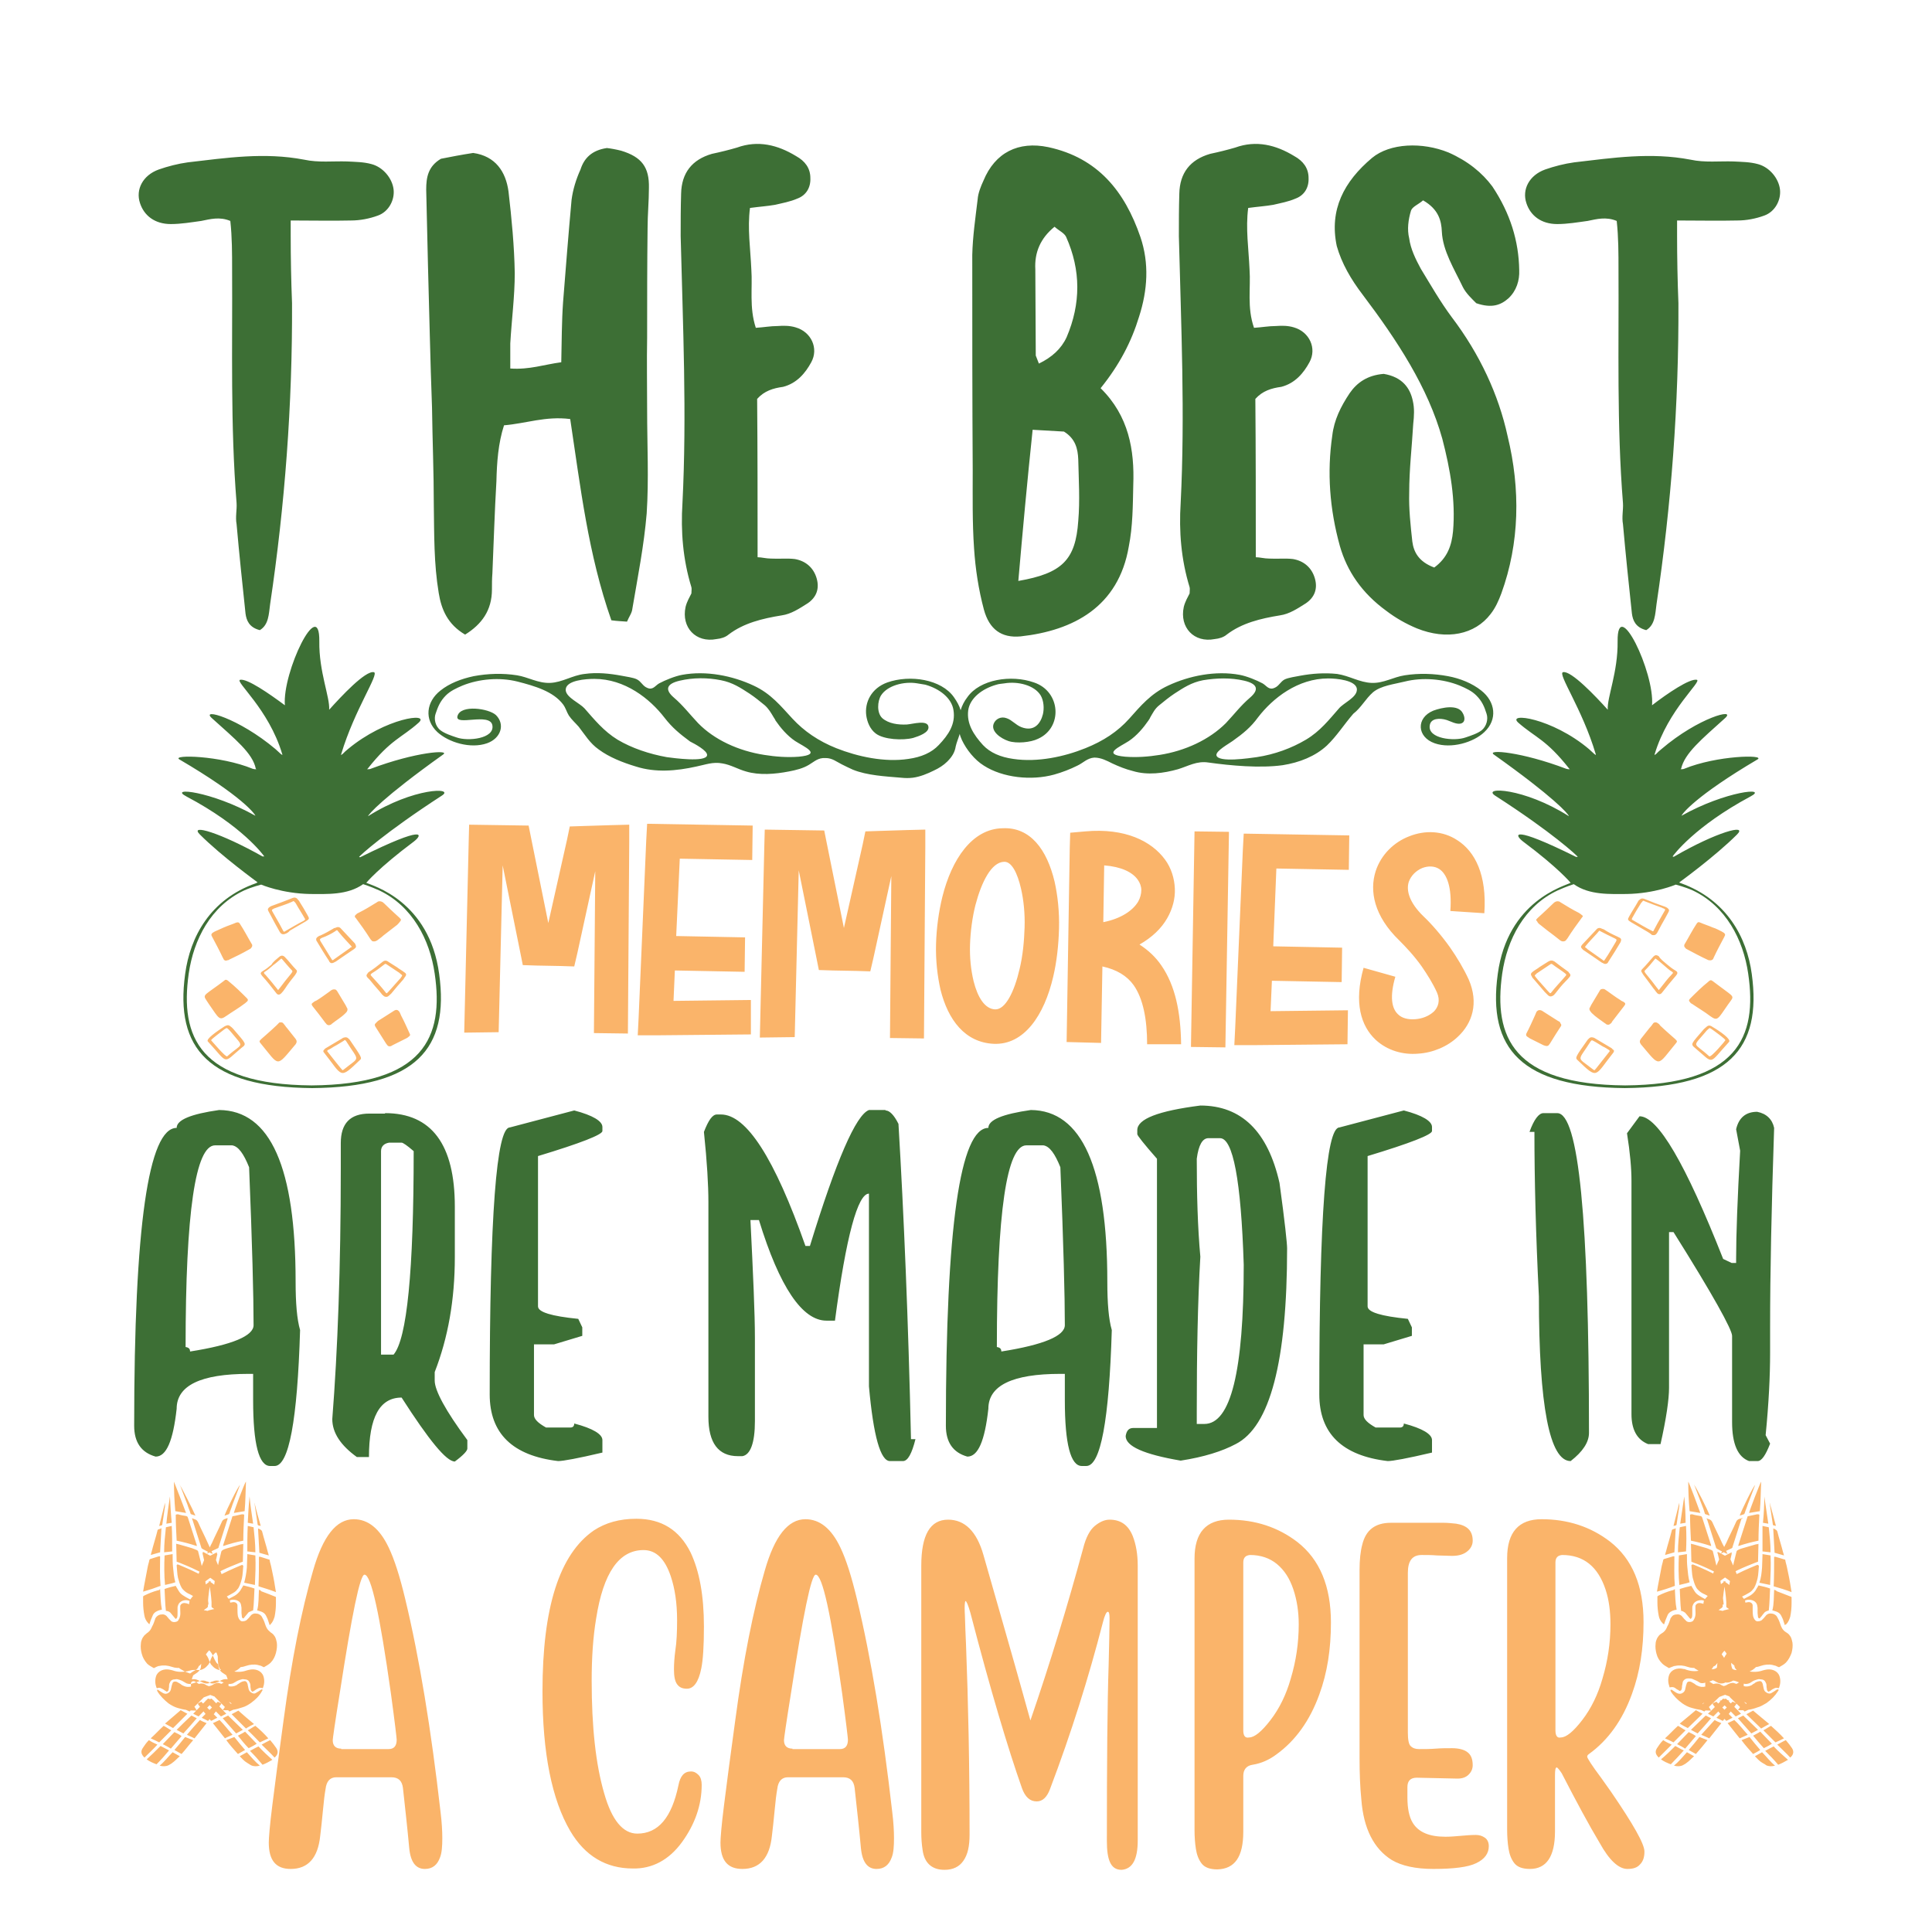 <?xml version="1.0" encoding="utf-8"?>
<!-- Generator: Adobe Illustrator 18.0.0, SVG Export Plug-In . SVG Version: 6.00 Build 0)  -->
<!DOCTYPE svg PUBLIC "-//W3C//DTD SVG 1.1//EN" "http://www.w3.org/Graphics/SVG/1.1/DTD/svg11.dtd">
<svg version="1.1" id="Layer_1" xmlns="http://www.w3.org/2000/svg" xmlns:xlink="http://www.w3.org/1999/xlink" x="0px" y="0px"
	 viewBox="0 0 432 432" enable-background="new 0 0 432 432" xml:space="preserve">
<path fill="#FAB46A" d="M50.9,375.5c-0.6-0.1-1,0-1.4,0.2c-0.3,0.1-0.5,0.3-0.8,0.4c-0.1,0.1-0.3,0.1-0.4,0.2
	c-0.5,0.2-1.1,0.2-1.5-0.1c-0.2-0.1-0.3-0.2-0.5-0.2c-0.6-0.3-1.1-0.3-1.7-0.1c-0.3,0.1-0.5,0.2-0.8,0.3c-0.3,0.1-0.7,0.2-1,0.3
	c-0.4,0.1-0.8,0-1.1-0.1c-0.2-0.1-0.5-0.3-0.7-0.4c-0.3-0.2-0.6-0.3-0.9-0.4c-0.3-0.1-0.6-0.2-0.9-0.1c-0.6,0-1,0.2-1.2,0.7
	c-0.2,0.3-0.2,0.6-0.2,1c0,0.2-0.1,0.4-0.1,0.7c-0.1,0.2-0.2,0.3-0.4,0.4c-0.1-0.1-0.2-0.2-0.3-0.2c-0.3-0.2-0.5-0.4-0.8-0.5
	c-0.3-0.2-0.7-0.3-1.1-0.1c0,0,0-0.1-0.1-0.1c-0.3-0.8-0.4-1.7-0.1-2.6c0.4-1.2,1.8-1.8,3.3-1.4c0.1,0,0.3,0.1,0.4,0.1
	c1.1,0.4,2.1,0.4,3.3,0.2c0.2-0.1,0.5-0.1,0.7-0.2c0.4-0.1,0.7-0.1,1.1-0.1c0.1,0,0.2,0,0.4,0c0.5,0.1,1,0,1.5-0.3
	c0.4-0.2,0.7-0.6,1-0.9c0.2-0.3,0.4-0.7,0.5-1.1c0.2-0.5,0.4-0.9,0.8-1.3c0.1-0.1,0.2-0.2,0.3-0.3c0.2,0,0.3,0.1,0.3,0.3
	c0.1,0.2,0.2,0.5,0.2,0.7c0,0.5,0,1,0.1,1.5c0,0.3,0.1,0.6,0.1,0.9c0.1,0.4,0.4,0.8,0.8,1.1c0.3,0.2,0.6,0.4,0.9,0.6
	C50.6,374.7,50.8,375,50.9,375.5z M52.7,373.6c0.2-0.1,0.4-0.2,0.5-0.3c1-0.7,1.5-1.7,1.5-2.8c0-0.5-0.1-1-0.2-1.4
	c-0.2-0.9-0.4-1.8-0.6-2.6c-0.2-1.1-0.8-2-2.2-2.4c0,0,0,0-0.1,0c-0.2-0.1-0.3-0.1-0.5-0.1c-0.4,0.1-0.7-0.1-0.9-0.4
	c-0.1-0.1-0.1-0.3-0.2-0.4c-0.3-0.5-0.6-1-1.1-1.5c-0.3-0.2-0.6-0.5-0.9-0.7c-0.5-0.4-0.9-0.7-1.6-0.8c-0.3-0.1-0.6-0.1-1-0.2
	c-0.8-0.1-1.5-0.3-2.2-0.7c-0.3-0.2-0.7-0.4-1-0.6c-0.2-0.1-0.4-0.2-0.6-0.2c-0.6-0.2-1.2,0.1-1.3,0.6c0,0.3,0,0.5,0,0.8
	c0,0.6,0.1,1.1-0.1,1.7c-0.1,0.3-0.2,0.5-0.4,0.8c-0.2,0.2-0.5,0.3-0.9,0.3c-0.2,0-0.5-0.1-0.6-0.2c-0.2-0.2-0.4-0.4-0.6-0.6
	c-0.1-0.2-0.3-0.3-0.4-0.5c-0.3-0.3-0.7-0.5-1.2-0.4c-0.4,0-0.8,0.2-1.1,0.5c-0.1,0.2-0.3,0.3-0.3,0.5c-0.2,0.6-0.4,1.2-0.7,1.7
	c-0.2,0.5-0.4,0.9-0.9,1.3c-0.2,0.1-0.4,0.3-0.5,0.4c-0.3,0.2-0.5,0.5-0.7,0.8c-0.2,0.4-0.4,0.9-0.4,1.3c-0.1,0.8,0,1.6,0.2,2.3
	c0.2,0.8,0.6,1.5,1.2,2.2c0.4,0.4,1,0.7,1.5,1c0.2-0.1,0.4-0.2,0.6-0.3c0.2-0.1,0.5-0.2,0.7-0.2c0.9-0.2,1.8-0.1,2.7,0.2
	c0.8,0.3,1.6,0.3,2.5,0.2c0.3-0.1,0.6-0.1,0.9-0.2c0.5-0.1,0.9-0.2,1.4-0.1c0.2,0,0.4,0,0.6,0.1c0.2,0,0.4,0,0.5-0.1
	c0.3-0.1,0.5-0.3,0.7-0.6c0.1-0.2,0.3-0.5,0.4-0.7c0.2-0.4,0.3-0.7,0.5-1.1c0.2-0.4,0.5-0.8,0.8-1.1c0.5-0.5,1.1-0.5,1.6-0.1
	c0.1,0.1,0.2,0.2,0.3,0.4c0.1,0.2,0.2,0.4,0.2,0.6c0.1,0.4,0.1,0.8,0.1,1.2c0,0.4,0,0.7,0,1.1c0,0.6,0.3,1,0.9,1.4
	c0.4,0.2,0.7,0.4,1.1,0.7C51.7,374,52.2,373.9,52.7,373.6z M50.7,378.5c0.2-0.5,0.3-1,0.4-1.5c0-0.2,0-0.4,0-0.5
	c0-0.4-0.5-0.6-0.9-0.4c-0.2,0.1-0.3,0.2-0.5,0.3c-0.3,0.2-0.6,0.3-0.9,0.5c-0.2,0.1-0.4,0.2-0.7,0.2c-0.5,0.1-1,0.1-1.5-0.1
	c-0.3-0.1-0.5-0.2-0.8-0.4c-0.4-0.2-0.8-0.2-1.2-0.1c-0.3,0.1-0.6,0.2-0.8,0.3c-0.3,0.1-0.6,0.2-1,0.3c-0.7,0.2-1.3,0.1-1.9-0.2
	c-0.2-0.1-0.4-0.2-0.6-0.4c-0.2-0.1-0.5-0.3-0.7-0.4c-0.2-0.1-0.4-0.1-0.5-0.1c-0.2,0-0.4,0.1-0.5,0.3c-0.1,0.2-0.1,0.4-0.2,0.6
	c-0.1,0.3-0.1,0.6-0.2,0.9c-0.1,0.3-0.2,0.5-0.5,0.7c-0.4,0.3-0.8,0.3-1.2,0.1c-0.2-0.1-0.3-0.2-0.5-0.3c-0.2-0.1-0.4-0.3-0.6-0.4
	c-0.1-0.1-0.2-0.1-0.3,0c0,0.1,0.1,0.2,0.1,0.3c0.6,1,1.5,1.9,2.5,2.7c0.6,0.4,1.3,0.8,2,1c1.3,0.4,2.6,0.6,4.1,0.6
	c0.1,0,0.1,0,0.2,0c-0.2-0.4-0.4-0.7-0.7-1.1c-0.2,0-0.4,0.1-0.7,0.1c-0.2,0-0.4-0.1-0.5-0.3c-0.1-0.1,0-0.3,0.2-0.4
	c0.1,0,0.2-0.1,0.2-0.1c0.1,0,0.2-0.1,0.3-0.1c0.3-0.2,0.6-0.3,1-0.4c0.1,0,0.2,0,0.3-0.1c1.3-0.5,2.6-1,4-1.5
	c0.5-0.2,0.9-0.4,1.2-0.8c0.1-0.1,0.2-0.2,0.3-0.3c0.1-0.1,0.2-0.2,0.4-0.2c0.3-0.1,0.5,0.1,0.5,0.3c0,0.1,0,0.2-0.1,0.3
	c-0.1,0.1-0.2,0.2-0.3,0.4c-0.1,0.1-0.2,0.2-0.3,0.3c0.2,0.2,0.4,0.3,0.7,0.5C50.5,378.8,50.6,378.7,50.7,378.5z M58.7,394.6
	c0.8-0.3,1.5-0.7,2.2-1.1c-1.1-1-2.1-1.9-3.1-3c-0.6,0.3-1.2,0.6-1.9,1C56.9,392.5,57.8,393.5,58.7,394.6z M56.8,385.5
	c-1.2-1-2.4-2-3.5-3c-0.5,0.3-1,0.5-1.5,0.8c1.1,1.1,2.1,2.1,3.2,3.2C55.6,386.1,56.2,385.8,56.8,385.5z M58.1,389.6
	c0.6-0.3,1.3-0.6,1.9-0.9c-0.9-1-1.8-1.9-2.9-2.8c-0.6,0.3-1.1,0.7-1.7,1C56.4,387.8,57.2,388.7,58.1,389.6z M52,387.9
	c-1-1.1-1.9-2.3-2.9-3.3c-0.5,0.2-1,0.5-1.5,0.7c0.9,1.1,1.8,2.3,2.7,3.4C50.8,388.4,51.4,388.2,52,387.9z M52.4,388.4
	c-0.6,0.2-1.2,0.5-1.8,0.7c0.8,1.1,1.7,2.1,2.6,3.1c0.5-0.3,1.1-0.6,1.6-0.9C54,390.4,53.2,389.4,52.4,388.4z M53.2,388.1
	c0.8,1,1.5,1.9,2.4,2.8c0.6-0.3,1.2-0.6,1.8-1c-0.9-0.9-1.7-1.8-2.6-2.7C54.2,387.6,53.7,387.8,53.2,388.1z M51,383.6
	c-0.4,0.2-0.8,0.4-1.2,0.6c1,1.1,2,2.3,3,3.4c0.5-0.3,1-0.5,1.5-0.8C53.2,385.7,52.1,384.7,51,383.6z M61.4,393
	c0.7-0.6,0.9-1.3,0.4-2.1c-0.4-0.6-0.8-1.1-1.3-1.7c0,0-0.1-0.1-0.1-0.1c-0.6,0.3-1.2,0.6-1.9,1C59.5,391.1,60.5,392,61.4,393z
	 M44.4,380.8c-0.1,0.1-0.2,0.2-0.1,0.3c0.1,0.1,0.2,0.3,0.3,0.4c0.8,1.1,1.7,2.1,2.5,3.2c0,0,0.1,0,0.1,0.1c0.5-0.2,0.9-0.5,1.4-0.7
	c-1.2-1.2-2.4-2.4-3.6-3.6C44.9,380.6,44.6,380.7,44.4,380.8z M49.4,383.8c0.4-0.2,0.8-0.4,1.2-0.6c-1.1-1.2-2.2-2.3-3.3-3.4
	c-0.5,0.2-0.9,0.4-1.4,0.5C47,381.4,48.2,382.6,49.4,383.8z M48,379.4c1.1,1.1,2.2,2.2,3.3,3.3c0.5-0.2,1-0.5,1.5-0.7
	c-1.2-1.1-2.4-2.1-3.6-3.1C48.8,379.1,48.4,379.3,48,379.4z M55.2,391.8c-0.5,0.3-1.1,0.6-1.6,0.9c0.5,0.5,1,1.1,1.7,1.5
	c0.3,0.2,0.5,0.3,0.8,0.5c0.6,0.3,1.3,0.3,2,0.1C57,393.9,56.1,392.8,55.2,391.8z M39.5,350c0.1,0.9,0.1,1.9,0.3,2.8
	c0.2,0.7,0.4,1.5,0.8,2.2c0.1,0.2,0.3,0.4,0.5,0.6c0.4,0.4,0.9,0.7,1.4,0.9c1.3,0.7,2.6,1.4,3.8,2.2c0.1,0,0.1,0.1,0.3,0.1
	c0-0.1,0-0.2,0-0.3c-0.1-0.6-0.1-1.1-0.2-1.7c-0.2-1.3-0.4-2.6-0.6-3.9c0-0.2-0.1-0.3-0.3-0.4c-1.7-1-3.6-1.8-5.5-2.6
	c-0.1,0-0.2-0.1-0.3-0.1C39.5,349.9,39.5,350,39.5,350z M46.7,353.7c0.3,1.5,0.5,3,0.6,4.5c0,0.3,0,0.6,0,1c0,0.1,0,0.2,0.2,0.3
	c0.7,0.5,1.4,1,2.1,1.5c0.7,0.6,1.2,1.2,1.4,2c0,0.1,0.1,0.2,0.1,0.3c0.2,0,0.3-0.1,0.3-0.2c0.1-0.1,0.1-0.2,0.2-0.4
	c0.2-0.5,0.2-0.9,0.2-1.4c0-1.1-0.2-2.3-0.4-3.4c0-0.1-0.1-0.2-0.1-0.2c-0.6-0.8-1.3-1.5-2-2.2c-0.7-0.6-1.5-1.3-2.3-1.8
	c-0.1-0.1-0.1-0.1-0.3-0.2C46.7,353.6,46.7,353.6,46.7,353.7z M40.8,349.7c1.5,0.6,3,1.3,4.4,2c0.1,0,0.1,0.1,0.2,0.1
	c0-0.1,0-0.2,0-0.2c-0.3-1.6-0.7-3.2-1.1-4.7c0-0.1-0.1-0.2-0.3-0.3c-0.3-0.1-0.7-0.3-1-0.4c-1-0.3-2-0.6-3.1-0.9
	c-0.2,0-0.3-0.1-0.5-0.1c0,1.4,0.1,2.7,0.1,4C40,349.4,40.4,349.5,40.8,349.7z M38.1,360.6c0.2,0.2,0.3,0.4,0.5,0.6
	c0.2,0.2,0.3,0.4,0.5,0.6c0.1,0.1,0.1,0.1,0.2,0.2c0.2-0.1,0.2-0.2,0.3-0.3c0.1-0.3,0.1-0.6,0.1-0.9c0-0.4,0-0.8,0-1.2
	c0-0.2,0-0.4,0.1-0.6c0.2-0.7,0.9-1.2,1.8-1.2c0.3,0,0.6,0.1,0.9,0.2c0.2,0.1,0.5,0.2,0.7,0.4c0.3,0.2,0.6,0.3,0.9,0.5
	c0.4,0.2,0.8,0.4,1.3,0.4c0,0-0.1,0-0.1-0.1c-0.7-0.4-1.4-0.8-2.1-1.2c-0.7-0.4-1.4-0.7-2-1.1c-0.5-0.3-0.9-0.6-1.2-1.1
	c-0.2-0.3-0.4-0.7-0.6-1c0-0.1-0.1-0.1-0.1-0.2c-0.9,0.2-1.7,0.4-2.5,0.7c0.1,1.6,0.1,3.3,0.3,4.9C37.5,360.2,37.9,360.4,38.1,360.6
	z M35.3,355.6c-1.1,0.3-2.1,0.7-3.1,1.2c-0.1,0.1-0.2,0.1-0.2,0.2c0,0.4,0,0.9,0,1.3c0,1,0.1,2,0.3,3c0.1,0.6,0.4,1.2,0.9,1.7
	c0.1,0.1,0.1,0.1,0.2,0.2c0.1-0.3,0.2-0.6,0.3-0.9c0.2-0.4,0.3-0.8,0.5-1.2c0.3-0.6,0.9-0.9,1.6-1.1c0.1,0,0.2,0,0.4-0.1
	c-0.3-1.5-0.3-3-0.4-4.6C35.7,355.5,35.5,355.6,35.3,355.6z M39.5,344.5c1.5,0.3,3,0.7,4.5,1.2c0-0.1,0-0.2,0-0.2
	c-0.7-2.1-1.3-4.1-2-6.2c-0.1-0.2-0.1-0.2-0.3-0.3c-0.6-0.1-1.3-0.2-1.9-0.4c-0.2,0-0.3,0-0.5,0.1C39.3,340.7,39.4,342.6,39.5,344.5
	z M35.9,354.6c-0.2-2.2-0.1-4.4-0.1-6.6c-0.1,0-0.2,0-0.3,0c-0.6,0.2-1.3,0.4-1.9,0.6c-0.1,0-0.1,0.1-0.2,0.2
	c-0.1,0.6-0.3,1.1-0.4,1.7c-0.3,1.4-0.5,2.8-0.8,4.2c-0.1,0.4-0.1,0.8-0.2,1.2C33.4,355.5,34.6,355.1,35.9,354.6z M45.3,347.4
	c0.1,0.4,0.2,0.9,0.3,1.3c0.3,1.2,0.5,2.4,0.8,3.5c0,0.1,0.1,0.2,0.2,0.3c1.3,0.9,2.5,1.8,3.6,2.9c0.2,0.2,0.4,0.4,0.6,0.5
	c0-0.2-0.1-0.4-0.1-0.6c-0.7-2.3-1.6-4.5-2.5-6.7c0-0.1-0.1-0.2-0.2-0.2c-0.8-0.4-1.6-0.9-2.4-1.3c-0.1,0-0.1-0.1-0.2-0.1
	C45.3,347.2,45.3,347.3,45.3,347.4z M39.2,353.8c-0.3-1.1-0.4-2.2-0.5-3.3c-0.1-0.9-0.1-1.9-0.1-2.8c0-0.1,0-0.1,0-0.2
	c-0.6,0.1-1.2,0.2-1.8,0.3c-0.1,2.2-0.1,4.4,0.1,6.6C37.6,354.2,38.4,354.1,39.2,353.8C39.2,353.9,39.2,353.9,39.2,353.8z M43,339.7
	c0.7,2.1,1.3,4.2,2,6.3c0,0.1,0.1,0.2,0.2,0.3c0.7,0.4,1.5,0.8,2.2,1.1c0.1,0,0.1,0,0.2,0.1c0-0.1-0.1-0.2-0.1-0.2
	c-0.3-0.7-0.7-1.5-1-2.2c-0.7-1.6-1.5-3.1-2.2-4.7c-0.2-0.4-0.4-0.6-0.8-0.7c-0.2-0.1-0.3-0.1-0.5-0.2
	C42.9,339.6,42.9,339.6,43,339.7z M38.4,341.2c-0.5,0.1-0.9,0.2-1.3,0.3c-0.2,1.9-0.4,3.7-0.4,5.6c0.6-0.1,1.2-0.1,1.8-0.2
	C38.5,345,38.5,343.1,38.4,341.2z M38.9,331.3c0,2.2,0.1,4.4,0.3,6.6c0.8,0.1,1.6,0.3,2.4,0.4C41.5,338,39,331.5,38.9,331.3z
	 M35.6,341.9c-0.3,0.1-0.4,0.2-0.4,0.4c-0.4,1.6-0.9,3.1-1.3,4.7c-0.1,0.2-0.1,0.5-0.2,0.7c0.7-0.2,1.4-0.4,2.1-0.6
	c0.1-1.8,0.2-3.6,0.3-5.4C35.9,341.8,35.8,341.9,35.6,341.9z M38,334.6c-0.3,2-0.6,4-0.8,6.1c0.4-0.1,0.8-0.1,1.2-0.2
	C38.2,338.5,38.1,336.6,38,334.6z M40.2,332c0,0.1,0,0.1,0.1,0.2c0.5,1.4,1.1,2.8,1.6,4.2c0.2,0.7,0.5,1.3,0.7,2
	c0,0.1,0.1,0.2,0.2,0.2c0.3,0.1,0.6,0.2,0.9,0.3C43.1,337.5,40.5,332.4,40.2,332z M36.9,336c-0.4,1.7-0.9,3.5-1.3,5.2
	c0.2,0,0.3-0.1,0.4-0.1c0.2,0,0.3-0.1,0.3-0.3c0.2-1.3,0.4-2.7,0.6-4C36.9,336.5,36.9,336.2,36.9,336C36.9,336,36.9,336,36.9,336z
	 M42.9,375.5c0.6-0.1,1,0,1.4,0.2c0.3,0.1,0.5,0.3,0.8,0.4c0.1,0.1,0.3,0.1,0.4,0.2c0.5,0.2,1.1,0.2,1.5-0.1
	c0.2-0.1,0.3-0.2,0.5-0.2c0.6-0.3,1.1-0.3,1.7-0.1c0.3,0.1,0.5,0.2,0.8,0.3c0.3,0.1,0.7,0.2,1,0.3c0.4,0.1,0.8,0,1.1-0.1
	c0.2-0.1,0.5-0.3,0.7-0.4c0.3-0.2,0.6-0.3,0.9-0.4c0.3-0.1,0.6-0.2,0.9-0.1c0.6,0,1,0.2,1.2,0.7c0.2,0.3,0.2,0.6,0.2,1
	c0,0.2,0.1,0.4,0.1,0.7c0.1,0.2,0.2,0.3,0.4,0.4c0.1-0.1,0.2-0.2,0.3-0.2c0.3-0.2,0.5-0.4,0.8-0.5c0.3-0.2,0.7-0.3,1.1-0.1
	c0,0,0-0.1,0.1-0.1c0.3-0.8,0.4-1.7,0.1-2.6c-0.4-1.2-1.8-1.8-3.3-1.4c-0.1,0-0.3,0.1-0.4,0.1c-1.1,0.4-2.1,0.4-3.3,0.2
	c-0.2-0.1-0.5-0.1-0.7-0.2c-0.4-0.1-0.7-0.1-1.1-0.1c-0.1,0-0.2,0-0.4,0c-0.5,0.1-1,0-1.5-0.3c-0.4-0.2-0.7-0.6-1-0.9
	c-0.2-0.3-0.4-0.7-0.5-1.1c-0.2-0.5-0.4-0.9-0.8-1.3c-0.1-0.1-0.2-0.2-0.3-0.3c-0.2,0-0.3,0.1-0.3,0.3c-0.1,0.2-0.2,0.5-0.2,0.7
	c0,0.5,0,1-0.1,1.5c0,0.3-0.1,0.6-0.1,0.9c-0.1,0.4-0.4,0.8-0.8,1.1c-0.3,0.2-0.6,0.4-0.9,0.6C43.2,374.7,43,375,42.9,375.5z
	 M42.5,374.2c0.4-0.3,0.7-0.5,1.1-0.7c0.6-0.3,0.9-0.8,0.9-1.4c0-0.4,0-0.7,0-1.1c0-0.4,0.1-0.8,0.1-1.2c0-0.2,0.1-0.4,0.2-0.6
	c0.1-0.1,0.2-0.3,0.3-0.4c0.5-0.4,1.1-0.4,1.6,0.1c0.3,0.3,0.6,0.7,0.8,1.1c0.2,0.4,0.3,0.7,0.5,1.1c0.1,0.2,0.3,0.5,0.4,0.7
	c0.2,0.2,0.4,0.4,0.7,0.6c0.2,0.1,0.3,0.1,0.5,0.1c0.2,0,0.4,0,0.6-0.1c0.5-0.1,0.9,0,1.4,0.1c0.3,0.1,0.6,0.2,0.9,0.2
	c0.8,0.2,1.7,0.1,2.5-0.2c0.9-0.3,1.8-0.4,2.7-0.2c0.2,0.1,0.5,0.1,0.7,0.2c0.2,0.1,0.4,0.2,0.6,0.3c0.5-0.3,1.1-0.6,1.5-1
	c0.6-0.6,1-1.4,1.2-2.2c0.2-0.8,0.3-1.5,0.2-2.3c-0.1-0.5-0.2-0.9-0.4-1.3c-0.2-0.3-0.4-0.6-0.7-0.8c-0.2-0.1-0.4-0.3-0.5-0.4
	c-0.5-0.4-0.7-0.8-0.9-1.3c-0.2-0.6-0.4-1.2-0.7-1.7c-0.1-0.2-0.2-0.4-0.3-0.5c-0.3-0.3-0.7-0.5-1.1-0.5c-0.5-0.1-0.9,0.1-1.2,0.4
	c-0.1,0.2-0.3,0.3-0.4,0.5c-0.2,0.2-0.4,0.4-0.6,0.6c-0.2,0.1-0.4,0.2-0.6,0.2c-0.4,0.1-0.7,0-0.9-0.3c-0.2-0.2-0.3-0.5-0.4-0.8
	c-0.1-0.6-0.1-1.1-0.1-1.7c0-0.3,0-0.5,0-0.8c-0.1-0.5-0.6-0.8-1.3-0.6c-0.2,0-0.4,0.1-0.6,0.2c-0.3,0.2-0.7,0.4-1,0.6
	c-0.6,0.4-1.4,0.6-2.2,0.7c-0.3,0-0.6,0.1-1,0.2c-0.6,0.1-1.1,0.5-1.6,0.8c-0.3,0.2-0.6,0.5-0.9,0.7c-0.5,0.4-0.8,1-1.1,1.5
	c-0.1,0.1-0.1,0.3-0.2,0.4c-0.2,0.3-0.5,0.5-0.9,0.4c-0.2,0-0.4,0-0.5,0.1c0,0,0,0-0.1,0c-1.3,0.5-2,1.3-2.2,2.4
	c-0.2,0.9-0.4,1.8-0.6,2.6c-0.1,0.5-0.2,0.9-0.2,1.4c0,1.1,0.5,2,1.5,2.8c0.2,0.1,0.3,0.2,0.5,0.3C41.5,373.9,42,374,42.5,374.2z
	 M43.3,379c0.3-0.2,0.5-0.3,0.7-0.5c-0.1-0.1-0.2-0.2-0.3-0.3c-0.1-0.1-0.2-0.2-0.3-0.4c-0.1-0.1-0.1-0.2-0.1-0.3
	c0-0.2,0.2-0.4,0.5-0.3c0.1,0,0.3,0.1,0.4,0.2c0.1,0.1,0.2,0.2,0.3,0.3c0.3,0.3,0.7,0.6,1.2,0.8c1.3,0.5,2.7,1,4,1.5
	c0.1,0,0.2,0.1,0.3,0.1c0.3,0.1,0.7,0.2,1,0.4c0.1,0.1,0.2,0.1,0.3,0.1c0.1,0,0.2,0.1,0.2,0.1c0.2,0.1,0.3,0.2,0.2,0.4
	c-0.1,0.2-0.3,0.3-0.5,0.3c-0.2,0-0.4-0.1-0.7-0.1c-0.2,0.4-0.4,0.7-0.7,1.1c0.1,0,0.1,0,0.2,0c1.4,0.1,2.7-0.1,4.1-0.6
	c0.8-0.2,1.4-0.6,2-1c1.1-0.8,1.9-1.6,2.5-2.7c0.1-0.1,0.1-0.2,0.1-0.3c-0.2-0.1-0.3,0-0.3,0c-0.2,0.1-0.4,0.3-0.6,0.4
	c-0.2,0.1-0.3,0.2-0.5,0.3c-0.4,0.3-0.8,0.2-1.2-0.1c-0.3-0.2-0.4-0.4-0.5-0.7c-0.1-0.3-0.1-0.6-0.2-0.9c0-0.2-0.1-0.4-0.2-0.6
	c-0.1-0.2-0.3-0.3-0.5-0.3c-0.2,0-0.4,0.1-0.5,0.1c-0.2,0.1-0.5,0.2-0.7,0.4c-0.2,0.1-0.4,0.2-0.6,0.4c-0.6,0.3-1.2,0.4-1.9,0.2
	c-0.3-0.1-0.6-0.2-1-0.3c-0.3-0.1-0.6-0.2-0.8-0.3c-0.4-0.2-0.8-0.1-1.2,0.1c-0.3,0.1-0.5,0.3-0.8,0.4c-0.5,0.2-1,0.2-1.5,0.1
	c-0.2-0.1-0.5-0.1-0.7-0.2c-0.3-0.1-0.6-0.3-0.9-0.5c-0.2-0.1-0.3-0.2-0.5-0.3c-0.4-0.2-0.9,0-0.9,0.4c0,0.2,0,0.4,0,0.5
	c0,0.5,0.2,1,0.4,1.5C43.1,378.7,43.2,378.8,43.3,379z M37.8,391.4c-0.6-0.3-1.3-0.7-1.9-1c-1,1-2,2-3.1,3c0.7,0.5,1.4,0.8,2.2,1.1
	C36,393.5,36.9,392.5,37.8,391.4z M38.7,386.4c1.1-1.1,2.1-2.1,3.2-3.2c-0.5-0.3-1-0.5-1.5-0.8c-1.2,1-2.3,2-3.5,3
	C37.6,385.8,38.2,386.1,38.7,386.4z M38.3,386.9c-0.6-0.3-1.1-0.7-1.7-1c-1,0.9-1.9,1.9-2.9,2.8c0.7,0.3,1.3,0.6,1.9,0.9
	C36.5,388.7,37.4,387.8,38.3,386.9z M43.5,388.7c0.9-1.1,1.8-2.3,2.7-3.4c-0.5-0.2-1-0.4-1.5-0.7c-1,1.1-2,2.2-2.9,3.3
	C42.4,388.2,42.9,388.4,43.5,388.7z M39,391.3c0.5,0.3,1.1,0.6,1.6,0.9c0.9-1,1.7-2.1,2.6-3.1c-0.6-0.2-1.2-0.5-1.8-0.7
	C40.6,389.4,39.8,390.4,39,391.3z M39,387.3c-0.9,0.9-1.7,1.8-2.6,2.7c0.6,0.3,1.2,0.6,1.8,1c0.8-0.9,1.6-1.9,2.4-2.8
	C40.1,387.8,39.6,387.6,39,387.3z M39.5,386.8c0.5,0.3,1,0.5,1.5,0.8c1-1.1,2-2.2,3-3.4c-0.4-0.2-0.8-0.4-1.2-0.6
	C41.6,384.7,40.6,385.7,39.5,386.8z M35.2,390.1c-0.7-0.3-1.3-0.6-1.9-1c0,0-0.1,0.1-0.1,0.1c-0.5,0.5-0.9,1.1-1.3,1.7
	c-0.5,0.8-0.3,1.4,0.4,2.1C33.3,392,34.3,391.1,35.2,390.1z M48.7,380.5c-1.2,1.2-2.4,2.4-3.6,3.6c0.5,0.2,1,0.5,1.4,0.7
	c0,0,0.1,0,0.1-0.1c0.9-1,1.8-2.1,2.5-3.2c0.1-0.1,0.2-0.3,0.3-0.4c0.1-0.1,0.1-0.3-0.1-0.3C49.1,380.7,48.9,380.6,48.7,380.5z
	 M47.9,380.3c-0.5-0.2-0.9-0.4-1.4-0.5c-1.1,1.1-2.2,2.3-3.3,3.4c0.4,0.2,0.8,0.4,1.2,0.6C45.6,382.6,46.7,381.4,47.9,380.3z
	 M44.5,378.9c-1.2,1-2.4,2.1-3.6,3.1c0.5,0.2,1,0.5,1.5,0.7c1.1-1.1,2.2-2.2,3.3-3.3C45.4,379.3,45,379.1,44.5,378.9z M35.7,394.8
	c0.7,0.2,1.4,0.2,2-0.1c0.3-0.2,0.6-0.3,0.8-0.5c0.6-0.4,1.1-1,1.7-1.5c-0.5-0.3-1.1-0.6-1.6-0.9C37.6,392.8,36.8,393.9,35.7,394.8z
	 M54.2,349.9c-0.1,0-0.2,0.1-0.3,0.1c-1.9,0.8-3.7,1.6-5.5,2.6c-0.2,0.1-0.3,0.2-0.3,0.4c-0.2,1.3-0.4,2.6-0.6,3.9
	c-0.1,0.6-0.1,1.1-0.2,1.7c0,0.1,0,0.2,0,0.3c0.1-0.1,0.2-0.1,0.3-0.1c1.2-0.8,2.5-1.5,3.8-2.2c0.5-0.3,1-0.5,1.4-0.9
	c0.2-0.2,0.3-0.4,0.5-0.6c0.4-0.7,0.6-1.4,0.8-2.2c0.2-0.9,0.2-1.9,0.3-2.8C54.2,350,54.2,349.9,54.2,349.9z M47.1,353.5
	c-0.1,0.1-0.2,0.1-0.3,0.2c-0.8,0.6-1.6,1.2-2.3,1.8c-0.8,0.7-1.4,1.4-2,2.2c-0.1,0.1-0.1,0.2-0.1,0.2c-0.2,1.1-0.4,2.3-0.4,3.4
	c0,0.5,0,1,0.2,1.4c0.1,0.1,0.1,0.2,0.2,0.4c0.1,0.1,0.1,0.2,0.3,0.2c0-0.1,0.1-0.2,0.1-0.3c0.2-0.8,0.7-1.4,1.4-2
	c0.7-0.5,1.4-1,2.1-1.5c0.1-0.1,0.2-0.2,0.2-0.3c0-0.3,0-0.6,0-1c0.1-1.5,0.3-3,0.6-4.5C47.1,353.6,47.1,353.6,47.1,353.5z
	 M54.3,349.2c0-1.3,0.1-2.6,0.1-4c-0.2,0.1-0.3,0.1-0.5,0.1c-1,0.3-2,0.6-3.1,0.9c-0.3,0.1-0.7,0.2-1,0.4c-0.1,0.1-0.2,0.1-0.3,0.3
	c-0.4,1.6-0.8,3.2-1.1,4.7c0,0.1,0,0.1,0,0.2c0.1,0,0.2-0.1,0.2-0.1c1.4-0.8,2.9-1.4,4.4-2C53.4,349.5,53.8,349.4,54.3,349.2z
	 M56.6,360.1c0.2-1.6,0.2-3.3,0.3-4.9c-0.8-0.3-1.7-0.5-2.5-0.7c0,0.1-0.1,0.1-0.1,0.2c-0.2,0.3-0.4,0.7-0.6,1
	c-0.3,0.4-0.7,0.8-1.2,1.1c-0.7,0.4-1.4,0.7-2,1.1c-0.7,0.4-1.4,0.8-2.1,1.2c0,0-0.1,0-0.1,0.1c0.5,0,0.9-0.2,1.3-0.4
	c0.3-0.2,0.6-0.3,0.9-0.5c0.2-0.1,0.5-0.3,0.7-0.4c0.3-0.1,0.6-0.2,0.9-0.2c0.9,0,1.7,0.4,1.8,1.2c0,0.2,0.1,0.4,0.1,0.6
	c0,0.4,0,0.8,0,1.2c0,0.3,0.1,0.6,0.1,0.9c0,0.1,0.1,0.2,0.3,0.3c0.1-0.1,0.2-0.1,0.2-0.2c0.2-0.2,0.3-0.4,0.5-0.6
	c0.2-0.2,0.3-0.4,0.5-0.6C55.9,360.4,56.2,360.2,56.6,360.1z M57.9,355.5c-0.1,1.5,0,3.1-0.4,4.6c0.2,0,0.3,0.1,0.4,0.1
	c0.8,0.2,1.3,0.5,1.6,1.1c0.2,0.4,0.4,0.8,0.5,1.2c0.1,0.3,0.2,0.6,0.3,0.9c0.1-0.1,0.2-0.2,0.2-0.2c0.5-0.5,0.7-1.1,0.9-1.7
	c0.2-1,0.3-2,0.3-3c0-0.4,0-0.9,0-1.3c0-0.1-0.1-0.2-0.2-0.2c-1-0.4-2-0.8-3.1-1.2C58.3,355.6,58.1,355.5,57.9,355.5z M54.6,338.7
	c-0.1-0.1-0.3-0.1-0.5-0.1c-0.6,0.1-1.2,0.3-1.9,0.4c-0.2,0-0.3,0.1-0.3,0.3c-0.7,2.1-1.3,4.1-2,6.2c0,0.1,0,0.1,0,0.2
	c1.5-0.5,2.9-0.9,4.5-1.2C54.4,342.6,54.5,340.7,54.6,338.7z M61.7,356c-0.1-0.4-0.1-0.8-0.2-1.2c-0.2-1.4-0.5-2.8-0.8-4.2
	c-0.1-0.6-0.3-1.1-0.4-1.7c0-0.1,0-0.2-0.2-0.2c-0.6-0.2-1.3-0.4-1.9-0.6c-0.1,0-0.2,0-0.3,0c0,2.2,0,4.4-0.1,6.6
	C59.1,355.1,60.4,355.5,61.7,356z M48.5,347.1c-0.1,0-0.2,0.1-0.2,0.1c-0.8,0.4-1.6,0.8-2.4,1.3c-0.1,0.1-0.2,0.2-0.2,0.2
	c-0.9,2.2-1.8,4.4-2.5,6.7c-0.1,0.2-0.1,0.4-0.1,0.6c0.2-0.2,0.4-0.4,0.6-0.5c1.1-1.1,2.3-2,3.6-2.9c0.1-0.1,0.2-0.2,0.2-0.3
	c0.2-1.2,0.5-2.4,0.8-3.5c0.1-0.4,0.2-0.9,0.3-1.3C48.4,347.3,48.5,347.2,48.5,347.1z M54.6,353.9c0.8,0.2,1.6,0.3,2.4,0.5
	c0.1-2.2,0.2-4.4,0.1-6.6c-0.6-0.1-1.2-0.2-1.8-0.3c0,0.1,0,0.1,0,0.2c0,0.9-0.1,1.9-0.1,2.8C55.1,351.7,54.9,352.8,54.6,353.9
	C54.6,353.9,54.6,353.9,54.6,353.9z M50.9,339.4c-0.2,0.1-0.4,0.2-0.5,0.2c-0.4,0.1-0.7,0.4-0.8,0.7c-0.7,1.6-1.5,3.1-2.2,4.7
	c-0.4,0.7-0.7,1.5-1,2.2c0,0.1-0.1,0.1-0.1,0.2c0.1,0,0.1-0.1,0.2-0.1c0.7-0.4,1.5-0.8,2.2-1.1c0.1-0.1,0.2-0.1,0.2-0.3
	c0.7-2.1,1.3-4.2,2-6.3C50.8,339.6,50.8,339.6,50.9,339.4z M55.3,346.9c0.6,0.1,1.2,0.1,1.8,0.2c0-1.9-0.2-3.7-0.4-5.6
	c-0.4-0.1-0.9-0.2-1.3-0.3C55.3,343.1,55.3,345,55.3,346.9z M52.3,338.3c0.8-0.1,1.6-0.3,2.4-0.4c0.2-2.2,0.2-4.4,0.3-6.6
	C54.7,331.5,52.3,338,52.3,338.3z M57.7,341.8c0.1,1.8,0.2,3.6,0.3,5.4c0.7,0.2,1.3,0.4,2.1,0.6c-0.1-0.3-0.1-0.5-0.2-0.7
	c-0.4-1.6-0.9-3.1-1.3-4.7c-0.1-0.2-0.2-0.3-0.4-0.4C58,341.9,57.9,341.8,57.7,341.8z M55.4,340.5c0.4,0.1,0.8,0.1,1.2,0.2
	c-0.3-2-0.6-4-0.8-6.1C55.6,336.6,55.5,338.5,55.4,340.5z M50.2,338.9c0.3-0.1,0.6-0.2,0.9-0.3c0.1,0,0.1-0.1,0.2-0.2
	c0.2-0.7,0.5-1.3,0.7-2c0.5-1.4,1.1-2.8,1.6-4.2c0,0,0-0.1,0.1-0.2C53.2,332.4,50.7,337.5,50.2,338.9z M56.9,336
	c0,0.3,0.1,0.5,0.1,0.8c0.2,1.3,0.4,2.7,0.6,4c0,0.2,0.1,0.3,0.3,0.3c0.1,0,0.3,0.1,0.4,0.1C57.8,339.4,57.3,337.7,56.9,336
	C56.9,336,56.9,336,56.9,336z M381.6,375.5c0.6-0.1,1,0,1.4,0.2c0.3,0.1,0.6,0.3,0.8,0.4c0.1,0.1,0.3,0.1,0.4,0.2
	c0.5,0.2,1.1,0.2,1.6-0.1c0.2-0.1,0.3-0.2,0.5-0.2c0.6-0.3,1.2-0.3,1.8-0.1c0.3,0.1,0.5,0.2,0.8,0.3c0.3,0.1,0.7,0.2,1.1,0.3
	c0.4,0.1,0.8,0,1.1-0.1c0.3-0.1,0.5-0.3,0.7-0.4c0.3-0.2,0.6-0.3,0.9-0.4c0.3-0.1,0.6-0.2,0.9-0.1c0.6,0,1,0.2,1.2,0.7
	c0.2,0.3,0.2,0.6,0.2,1c0,0.2,0.1,0.4,0.1,0.7c0.1,0.2,0.2,0.3,0.4,0.4c0.1-0.1,0.2-0.2,0.3-0.2c0.3-0.2,0.5-0.4,0.8-0.5
	c0.3-0.2,0.7-0.3,1.1-0.1c0,0,0-0.1,0.1-0.1c0.3-0.8,0.4-1.7,0.1-2.6c-0.4-1.2-1.8-1.8-3.3-1.4c-0.1,0-0.3,0.1-0.4,0.1
	c-1.1,0.4-2.2,0.4-3.3,0.2c-0.2-0.1-0.5-0.1-0.7-0.2c-0.4-0.1-0.7-0.1-1.1-0.1c-0.1,0-0.2,0-0.4,0c-0.5,0.1-1,0-1.5-0.3
	c-0.4-0.2-0.7-0.6-1-0.9c-0.2-0.3-0.4-0.7-0.5-1.1c-0.2-0.5-0.5-0.9-0.8-1.3c-0.1-0.1-0.2-0.2-0.3-0.3c-0.2,0-0.3,0.1-0.3,0.3
	c-0.1,0.2-0.2,0.5-0.2,0.7c0,0.5,0,1-0.1,1.5c0,0.3-0.1,0.6-0.1,0.9c-0.1,0.4-0.4,0.8-0.8,1.1c-0.3,0.2-0.6,0.4-0.9,0.6
	C381.9,374.7,381.7,375,381.6,375.5z M381.2,374.2c0.4-0.3,0.7-0.5,1.1-0.7c0.6-0.3,0.9-0.8,0.9-1.4c0-0.4,0-0.7,0-1.1
	c0-0.4,0.1-0.8,0.1-1.2c0-0.2,0.1-0.4,0.2-0.6c0.1-0.1,0.2-0.3,0.3-0.4c0.5-0.4,1.1-0.4,1.6,0.1c0.3,0.3,0.6,0.7,0.8,1.1
	c0.2,0.4,0.3,0.7,0.5,1.1c0.1,0.2,0.3,0.5,0.4,0.7c0.2,0.2,0.4,0.4,0.7,0.6c0.2,0.1,0.3,0.1,0.5,0.1c0.2,0,0.4,0,0.6-0.1
	c0.5-0.1,0.9,0,1.4,0.1c0.3,0.1,0.6,0.2,0.9,0.2c0.9,0.2,1.7,0.1,2.5-0.2c0.9-0.3,1.8-0.4,2.7-0.2c0.2,0.1,0.5,0.1,0.7,0.2
	c0.2,0.1,0.4,0.2,0.7,0.3c0.5-0.3,1.1-0.6,1.5-1c0.6-0.6,1-1.4,1.3-2.2c0.2-0.8,0.3-1.5,0.2-2.3c-0.1-0.5-0.2-0.9-0.4-1.3
	c-0.2-0.3-0.4-0.6-0.7-0.8c-0.2-0.1-0.4-0.3-0.6-0.4c-0.5-0.4-0.7-0.8-0.9-1.3c-0.2-0.6-0.4-1.2-0.7-1.7c-0.1-0.2-0.2-0.4-0.3-0.5
	c-0.3-0.3-0.7-0.5-1.1-0.5c-0.5-0.1-0.9,0.1-1.2,0.4c-0.1,0.2-0.3,0.3-0.4,0.5c-0.2,0.2-0.4,0.4-0.6,0.6c-0.2,0.1-0.4,0.2-0.6,0.2
	c-0.4,0.1-0.7,0-0.9-0.3c-0.2-0.2-0.3-0.5-0.4-0.8c-0.1-0.6-0.1-1.1-0.1-1.7c0-0.3,0-0.5,0-0.8c-0.1-0.5-0.6-0.8-1.3-0.6
	c-0.2,0-0.4,0.1-0.6,0.2c-0.3,0.2-0.7,0.4-1,0.6c-0.7,0.4-1.4,0.6-2.2,0.7c-0.3,0-0.6,0.1-1,0.2c-0.6,0.1-1.1,0.5-1.6,0.8
	c-0.3,0.2-0.6,0.5-0.9,0.7c-0.5,0.4-0.8,1-1.1,1.5c-0.1,0.1-0.2,0.3-0.2,0.4c-0.2,0.3-0.5,0.5-0.9,0.4c-0.2,0-0.4,0-0.5,0.1
	c0,0,0,0-0.1,0c-1.4,0.5-2,1.3-2.2,2.4c-0.2,0.9-0.4,1.8-0.6,2.6c-0.1,0.5-0.2,0.9-0.2,1.4c0,1.1,0.5,2,1.5,2.8
	c0.2,0.1,0.3,0.2,0.5,0.3C380.2,373.9,380.7,374,381.2,374.2z M382,379c0.3-0.2,0.5-0.3,0.7-0.5c-0.1-0.1-0.2-0.2-0.3-0.3
	c-0.1-0.1-0.2-0.2-0.3-0.4c-0.1-0.1-0.1-0.2-0.1-0.3c0-0.2,0.2-0.4,0.5-0.3c0.1,0,0.3,0.1,0.4,0.2c0.1,0.1,0.2,0.2,0.3,0.3
	c0.3,0.3,0.8,0.6,1.3,0.8c1.3,0.5,2.7,1,4,1.5c0.1,0,0.2,0.1,0.3,0.1c0.4,0.1,0.7,0.2,1,0.4c0.1,0.1,0.2,0.1,0.3,0.1
	c0.1,0,0.2,0.1,0.2,0.1c0.2,0.1,0.3,0.2,0.2,0.4c-0.1,0.2-0.3,0.3-0.5,0.3c-0.2,0-0.4-0.1-0.7-0.1c-0.2,0.4-0.4,0.7-0.7,1.1
	c0.1,0,0.1,0,0.2,0c1.4,0.1,2.8-0.1,4.1-0.6c0.8-0.2,1.4-0.6,2.1-1c1.1-0.8,1.9-1.6,2.6-2.7c0.1-0.1,0.1-0.2,0.1-0.3
	c-0.2-0.1-0.3,0-0.4,0c-0.2,0.1-0.4,0.3-0.6,0.4c-0.2,0.1-0.3,0.2-0.5,0.3c-0.4,0.3-0.9,0.2-1.3-0.1c-0.3-0.2-0.4-0.4-0.5-0.7
	c-0.1-0.3-0.1-0.6-0.2-0.9c0-0.2-0.1-0.4-0.2-0.6c-0.1-0.2-0.3-0.3-0.5-0.3c-0.2,0-0.4,0.1-0.5,0.1c-0.3,0.1-0.5,0.2-0.7,0.4
	c-0.2,0.1-0.4,0.2-0.6,0.4c-0.6,0.3-1.2,0.4-1.9,0.2c-0.3-0.1-0.6-0.2-1-0.3c-0.3-0.1-0.6-0.2-0.9-0.3c-0.4-0.2-0.9-0.1-1.3,0.1
	c-0.3,0.1-0.5,0.3-0.8,0.4c-0.5,0.2-1,0.2-1.5,0.1c-0.2-0.1-0.5-0.1-0.7-0.2c-0.3-0.1-0.6-0.3-0.9-0.5c-0.2-0.1-0.3-0.2-0.5-0.3
	c-0.4-0.2-0.9,0-0.9,0.4c0,0.2,0,0.4,0,0.5c0,0.5,0.2,1,0.4,1.5C381.8,378.7,381.9,378.8,382,379z M376.5,391.4
	c-0.7-0.3-1.3-0.7-1.9-1c-1,1-2,2-3.2,3c0.7,0.5,1.4,0.8,2.2,1.1C374.6,393.5,375.5,392.5,376.5,391.4z M377.4,386.4
	c1.1-1.1,2.2-2.1,3.3-3.2c-0.5-0.3-1-0.5-1.5-0.8c-1.2,1-2.4,2-3.6,3C376.2,385.8,376.8,386.1,377.4,386.4z M376.9,386.9
	c-0.6-0.3-1.1-0.7-1.7-1c-1,0.9-1.9,1.9-2.9,2.8c0.7,0.3,1.3,0.6,1.9,0.9C375.1,388.7,376,387.8,376.9,386.9z M382.2,388.7
	c0.9-1.1,1.8-2.3,2.7-3.4c-0.5-0.2-1-0.4-1.5-0.7c-1,1.1-2,2.2-3,3.3C381.1,388.2,381.6,388.4,382.2,388.7z M377.6,391.3
	c0.5,0.3,1.1,0.6,1.6,0.9c0.9-1,1.8-2.1,2.6-3.1c-0.6-0.2-1.2-0.5-1.8-0.7C379.2,389.4,378.4,390.4,377.6,391.3z M377.6,387.3
	c-0.9,0.9-1.7,1.8-2.6,2.7c0.6,0.3,1.2,0.6,1.8,1c0.8-0.9,1.6-1.9,2.4-2.8C378.7,387.8,378.2,387.6,377.6,387.3z M378.1,386.8
	c0.5,0.3,1,0.5,1.5,0.8c1-1.1,2-2.2,3-3.4c-0.4-0.2-0.8-0.4-1.2-0.6C380.3,384.7,379.2,385.7,378.1,386.8z M373.8,390.1
	c-0.7-0.3-1.3-0.6-1.9-1c0,0-0.1,0.1-0.1,0.1c-0.5,0.5-0.9,1.1-1.3,1.7c-0.5,0.8-0.3,1.4,0.4,2.1C371.9,392,372.8,391.1,373.8,390.1
	z M387.4,380.5c-1.2,1.2-2.4,2.4-3.6,3.6c0.5,0.2,1,0.5,1.4,0.7c0,0,0.1,0,0.1-0.1c0.9-1,1.8-2.1,2.6-3.2c0.1-0.1,0.2-0.3,0.3-0.4
	c0.1-0.1,0.1-0.3-0.1-0.3C387.9,380.7,387.7,380.6,387.4,380.5z M386.7,380.3c-0.5-0.2-1-0.4-1.4-0.5c-1.1,1.1-2.2,2.3-3.4,3.4
	c0.4,0.2,0.8,0.4,1.2,0.6C384.3,382.6,385.5,381.4,386.7,380.3z M383.2,378.9c-1.2,1-2.4,2.1-3.6,3.1c0.5,0.2,1,0.5,1.5,0.7
	c1.1-1.1,2.2-2.2,3.4-3.3C384.1,379.3,383.7,379.1,383.2,378.9z M374.3,394.8c0.7,0.2,1.4,0.2,2-0.1c0.3-0.2,0.6-0.3,0.8-0.5
	c0.6-0.4,1.1-1,1.7-1.5c-0.5-0.3-1.1-0.6-1.6-0.9C376.3,392.8,375.4,393.9,374.3,394.8z M393,349.9c-0.1,0-0.2,0.1-0.3,0.1
	c-1.9,0.8-3.8,1.6-5.5,2.6c-0.2,0.1-0.3,0.2-0.3,0.4c-0.2,1.3-0.4,2.6-0.6,3.9c-0.1,0.6-0.1,1.1-0.2,1.7c0,0.1,0,0.2,0,0.3
	c0.1-0.1,0.2-0.1,0.3-0.1c1.3-0.8,2.5-1.5,3.9-2.2c0.5-0.3,1-0.5,1.4-0.9c0.2-0.2,0.3-0.4,0.5-0.6c0.4-0.7,0.6-1.4,0.8-2.2
	c0.2-0.9,0.2-1.9,0.3-2.8C393.1,350,393.1,349.9,393,349.9z M385.8,353.5c-0.1,0.1-0.2,0.1-0.3,0.2c-0.8,0.6-1.6,1.2-2.3,1.8
	c-0.8,0.7-1.4,1.4-2.1,2.2c-0.1,0.1-0.1,0.2-0.1,0.2c-0.2,1.1-0.4,2.3-0.4,3.4c0,0.5,0,1,0.2,1.4c0.1,0.1,0.1,0.2,0.2,0.4
	c0.1,0.1,0.1,0.2,0.3,0.2c0-0.1,0.1-0.2,0.2-0.3c0.2-0.8,0.7-1.4,1.4-2c0.7-0.5,1.4-1,2.1-1.5c0.1-0.1,0.2-0.2,0.2-0.3
	c0-0.3,0-0.6,0-1c0.1-1.5,0.3-3,0.6-4.5C385.8,353.6,385.8,353.6,385.8,353.5z M393.1,349.2c0-1.3,0.1-2.6,0.1-4
	c-0.2,0.1-0.3,0.1-0.5,0.1c-1,0.3-2.1,0.6-3.1,0.9c-0.3,0.1-0.7,0.2-1,0.4c-0.2,0.1-0.2,0.1-0.3,0.3c-0.4,1.6-0.8,3.2-1.1,4.7
	c0,0.1,0,0.1,0,0.2c0.1,0,0.2-0.1,0.2-0.1c1.4-0.8,2.9-1.4,4.4-2C392.2,349.5,392.6,349.4,393.1,349.2z M395.5,360.1
	c0.2-1.6,0.2-3.3,0.3-4.9c-0.8-0.3-1.7-0.5-2.6-0.7c0,0.1-0.1,0.1-0.1,0.2c-0.2,0.3-0.4,0.7-0.6,1c-0.3,0.4-0.7,0.8-1.2,1.1
	c-0.7,0.4-1.4,0.7-2,1.1c-0.7,0.4-1.4,0.8-2.1,1.2c0,0-0.1,0-0.1,0.1c0.5,0,1-0.2,1.4-0.4c0.3-0.2,0.6-0.3,0.9-0.5
	c0.2-0.1,0.5-0.3,0.7-0.4c0.3-0.1,0.6-0.2,0.9-0.2c0.9,0,1.7,0.4,1.9,1.2c0,0.2,0.1,0.4,0.1,0.6c0,0.4,0,0.8,0,1.2
	c0,0.3,0.1,0.6,0.1,0.9c0,0.1,0.1,0.2,0.3,0.3c0.1-0.1,0.2-0.1,0.2-0.2c0.2-0.2,0.4-0.4,0.5-0.6c0.2-0.2,0.3-0.4,0.5-0.6
	C394.7,360.4,395.1,360.2,395.5,360.1z M396.7,355.5c-0.1,1.5,0,3.1-0.4,4.6c0.2,0,0.3,0.1,0.4,0.1c0.8,0.2,1.3,0.5,1.6,1.1
	c0.2,0.4,0.4,0.8,0.5,1.2c0.1,0.3,0.2,0.6,0.3,0.9c0.1-0.1,0.2-0.2,0.3-0.2c0.5-0.5,0.7-1.1,0.9-1.7c0.2-1,0.3-2,0.3-3
	c0-0.4,0-0.9,0-1.3c0-0.1-0.1-0.2-0.2-0.2c-1-0.4-2.1-0.8-3.1-1.2C397.1,355.6,396.9,355.5,396.7,355.5z M393.4,338.7
	c-0.1-0.1-0.3-0.1-0.5-0.1c-0.6,0.1-1.3,0.3-1.9,0.4c-0.2,0-0.3,0.1-0.3,0.3c-0.7,2.1-1.3,4.1-2,6.2c0,0.1,0,0.1,0,0.2
	c1.5-0.5,3-0.9,4.5-1.2C393.2,342.6,393.3,340.7,393.4,338.7z M400.6,356c-0.1-0.4-0.1-0.8-0.2-1.2c-0.2-1.4-0.5-2.8-0.8-4.2
	c-0.1-0.6-0.3-1.1-0.4-1.7c0-0.1,0-0.2-0.2-0.2c-0.7-0.2-1.3-0.4-2-0.6c-0.1,0-0.2,0-0.3,0c0,2.2,0,4.4-0.1,6.6
	C398,355.1,399.3,355.5,400.6,356z M387.2,347.1c-0.1,0-0.2,0.1-0.2,0.1c-0.8,0.4-1.6,0.8-2.4,1.3c-0.1,0.1-0.2,0.2-0.2,0.2
	c-1,2.2-1.9,4.4-2.6,6.7c-0.1,0.2-0.1,0.4-0.1,0.6c0.2-0.2,0.4-0.4,0.6-0.5c1.1-1.1,2.3-2,3.6-2.9c0.1-0.1,0.2-0.2,0.2-0.3
	c0.2-1.2,0.5-2.4,0.8-3.5c0.1-0.4,0.2-0.9,0.3-1.3C387.2,347.3,387.2,347.2,387.2,347.1z M393.4,353.9c0.8,0.2,1.6,0.3,2.4,0.5
	c0.1-2.2,0.2-4.4,0.1-6.6c-0.6-0.1-1.2-0.2-1.8-0.3c0,0.1,0,0.1,0,0.2c0,0.9-0.1,1.9-0.1,2.8C393.9,351.7,393.8,352.8,393.4,353.9
	C393.4,353.9,393.4,353.9,393.4,353.9z M389.6,339.4c-0.2,0.1-0.4,0.2-0.6,0.2c-0.4,0.1-0.7,0.4-0.8,0.7c-0.7,1.6-1.5,3.1-2.2,4.7
	c-0.4,0.7-0.7,1.5-1.1,2.2c0,0.1-0.1,0.1-0.1,0.2c0.1,0,0.2-0.1,0.2-0.1c0.7-0.4,1.5-0.8,2.2-1.1c0.1-0.1,0.2-0.1,0.2-0.3
	c0.7-2.1,1.3-4.2,2-6.3C389.6,339.6,389.6,339.6,389.6,339.4z M394.1,346.9c0.6,0.1,1.2,0.1,1.8,0.2c0-1.9-0.2-3.7-0.4-5.6
	c-0.4-0.1-0.9-0.2-1.4-0.3C394.1,343.1,394.1,345,394.1,346.9z M391.1,338.3c0.8-0.1,1.6-0.3,2.4-0.4c0.2-2.2,0.2-4.4,0.3-6.6
	C393.6,331.5,391.1,338,391.1,338.3z M396.5,341.8c0.1,1.8,0.2,3.6,0.3,5.4c0.7,0.2,1.4,0.4,2.1,0.6c-0.1-0.3-0.1-0.5-0.2-0.7
	c-0.4-1.6-0.9-3.1-1.3-4.7c-0.1-0.2-0.2-0.3-0.4-0.4C396.9,341.9,396.7,341.8,396.5,341.8z M394.2,340.5c0.4,0.1,0.8,0.1,1.2,0.2
	c-0.3-2-0.6-4-0.9-6.1C394.5,336.6,394.4,338.5,394.2,340.5z M389,338.9c0.3-0.1,0.6-0.2,0.9-0.3c0.1,0,0.1-0.1,0.2-0.2
	c0.2-0.7,0.5-1.3,0.7-2c0.5-1.4,1.1-2.8,1.6-4.2c0,0,0-0.1,0.1-0.2C392,332.4,389.5,337.5,389,338.9z M395.7,336
	c0,0.3,0.1,0.5,0.1,0.8c0.2,1.3,0.4,2.7,0.6,4c0,0.2,0.1,0.3,0.3,0.3c0.1,0,0.3,0.1,0.4,0.1C396.6,339.4,396.2,337.7,395.7,336
	C395.7,336,395.7,336,395.7,336z M388.9,374.4c-0.3-0.2-0.6-0.4-0.9-0.6c-0.4-0.3-0.7-0.6-0.8-1.1c-0.1-0.3-0.1-0.6-0.1-0.9
	c0-0.5,0-1-0.1-1.5c0-0.3-0.1-0.5-0.2-0.7c0-0.1-0.1-0.2-0.3-0.3c-0.1,0.1-0.2,0.2-0.3,0.3c-0.3,0.4-0.6,0.9-0.8,1.3
	c-0.2,0.4-0.3,0.7-0.5,1.1c-0.2,0.4-0.5,0.7-1,0.9c-0.4,0.3-0.9,0.4-1.5,0.3c-0.1,0-0.2,0-0.4,0c-0.4-0.1-0.8,0-1.1,0.1
	c-0.2,0.1-0.5,0.1-0.7,0.2c-1.1,0.3-2.2,0.2-3.3-0.2c-0.1-0.1-0.3-0.1-0.4-0.1c-1.5-0.4-2.9,0.2-3.3,1.4c-0.3,0.9-0.2,1.7,0.1,2.6
	c0,0,0,0.1,0.1,0.1c0.4-0.1,0.8-0.1,1.1,0.1c0.3,0.2,0.5,0.4,0.8,0.5c0.1,0.1,0.2,0.2,0.3,0.2c0.3-0.1,0.4-0.2,0.4-0.4
	c0.1-0.2,0.1-0.4,0.1-0.7c0.1-0.3,0.1-0.7,0.2-1c0.2-0.4,0.6-0.7,1.2-0.7c0.3,0,0.6,0,0.9,0.1c0.3,0.1,0.6,0.3,0.9,0.4
	c0.3,0.1,0.5,0.3,0.7,0.4c0.3,0.2,0.7,0.2,1.1,0.1c0.4-0.1,0.7-0.2,1.1-0.3c0.3-0.1,0.6-0.2,0.8-0.3c0.6-0.2,1.2-0.2,1.8,0.1
	c0.2,0.1,0.3,0.1,0.5,0.2c0.5,0.3,1,0.3,1.6,0.1c0.1-0.1,0.3-0.1,0.4-0.2c0.3-0.1,0.6-0.3,0.8-0.4c0.4-0.2,0.9-0.4,1.4-0.2
	C389.5,375,389.3,374.7,388.9,374.4z M391.5,373.6c0.2-0.1,0.4-0.2,0.5-0.3c1-0.7,1.6-1.7,1.5-2.8c0-0.5-0.1-1-0.2-1.4
	c-0.2-0.9-0.4-1.8-0.6-2.6c-0.2-1.1-0.8-2-2.2-2.4c0,0,0,0-0.1,0c-0.2-0.1-0.3-0.1-0.5-0.1c-0.4,0.1-0.7-0.1-0.9-0.4
	c-0.1-0.1-0.1-0.3-0.2-0.4c-0.3-0.5-0.7-1-1.1-1.5c-0.3-0.2-0.6-0.5-0.9-0.7c-0.5-0.4-0.9-0.7-1.6-0.8c-0.3-0.1-0.6-0.1-1-0.2
	c-0.8-0.1-1.5-0.3-2.2-0.7c-0.3-0.2-0.7-0.4-1-0.6c-0.2-0.1-0.4-0.2-0.6-0.2c-0.6-0.2-1.2,0.1-1.3,0.6c0,0.3,0,0.5,0,0.8
	c0,0.6,0.1,1.1-0.1,1.7c-0.1,0.3-0.2,0.5-0.4,0.8c-0.2,0.2-0.5,0.3-0.9,0.3c-0.2,0-0.5-0.1-0.6-0.2c-0.2-0.2-0.4-0.4-0.6-0.6
	c-0.1-0.2-0.3-0.3-0.4-0.5c-0.3-0.3-0.7-0.5-1.2-0.4c-0.5,0-0.9,0.2-1.1,0.5c-0.1,0.2-0.3,0.3-0.3,0.5c-0.2,0.6-0.4,1.2-0.7,1.7
	c-0.2,0.5-0.4,0.9-0.9,1.3c-0.2,0.1-0.4,0.3-0.6,0.4c-0.3,0.2-0.5,0.5-0.7,0.8c-0.2,0.4-0.4,0.9-0.4,1.3c-0.1,0.8,0,1.6,0.2,2.3
	c0.2,0.8,0.6,1.5,1.3,2.2c0.4,0.4,1,0.7,1.5,1c0.2-0.1,0.4-0.2,0.7-0.3c0.2-0.1,0.5-0.2,0.7-0.2c0.9-0.2,1.9-0.1,2.7,0.2
	c0.8,0.3,1.6,0.3,2.5,0.2c0.3-0.1,0.6-0.1,0.9-0.2c0.5-0.1,0.9-0.2,1.4-0.1c0.2,0,0.4,0,0.6,0.1c0.2,0,0.4,0,0.5-0.1
	c0.3-0.1,0.5-0.3,0.7-0.6c0.2-0.2,0.3-0.5,0.4-0.7c0.2-0.4,0.3-0.7,0.5-1.1c0.2-0.4,0.5-0.8,0.8-1.1c0.5-0.5,1.1-0.5,1.6-0.1
	c0.1,0.1,0.2,0.2,0.3,0.4c0.1,0.2,0.2,0.4,0.2,0.6c0.1,0.4,0.1,0.8,0.1,1.2c0,0.4,0,0.7,0,1.1c0,0.6,0.3,1,0.9,1.4
	c0.4,0.2,0.7,0.4,1.1,0.7C390.5,374,391,373.9,391.5,373.6z M389.5,378.5c0.2-0.5,0.3-1,0.4-1.5c0-0.2,0-0.4,0-0.5
	c0-0.4-0.5-0.6-0.9-0.4c-0.2,0.1-0.3,0.2-0.5,0.3c-0.3,0.2-0.6,0.3-0.9,0.5c-0.2,0.1-0.5,0.2-0.7,0.2c-0.5,0.1-1,0.1-1.5-0.1
	c-0.3-0.1-0.5-0.2-0.8-0.4c-0.4-0.2-0.8-0.2-1.3-0.1c-0.3,0.1-0.6,0.2-0.9,0.3c-0.3,0.1-0.6,0.2-1,0.3c-0.7,0.2-1.3,0.1-1.9-0.2
	c-0.2-0.1-0.4-0.2-0.6-0.4c-0.2-0.1-0.5-0.3-0.7-0.4c-0.2-0.1-0.4-0.1-0.5-0.1c-0.2,0-0.4,0.1-0.5,0.3c-0.1,0.2-0.1,0.4-0.2,0.6
	c-0.1,0.3-0.1,0.6-0.2,0.9c-0.1,0.3-0.2,0.5-0.5,0.7c-0.4,0.3-0.8,0.3-1.3,0.1c-0.2-0.1-0.3-0.2-0.5-0.3c-0.2-0.1-0.4-0.3-0.6-0.4
	c-0.1-0.1-0.2-0.1-0.4,0c0,0.1,0.1,0.2,0.1,0.3c0.6,1,1.5,1.9,2.6,2.7c0.6,0.4,1.3,0.8,2.1,1c1.3,0.4,2.7,0.6,4.1,0.6
	c0.1,0,0.1,0,0.2,0c-0.2-0.4-0.4-0.7-0.7-1.1c-0.2,0-0.4,0.1-0.7,0.1c-0.2,0-0.4-0.1-0.5-0.3c-0.1-0.1,0-0.3,0.2-0.4
	c0.1,0,0.2-0.1,0.2-0.1c0.1,0,0.2-0.1,0.3-0.1c0.3-0.2,0.6-0.3,1-0.4c0.1,0,0.2,0,0.3-0.1c1.3-0.5,2.7-1,4-1.5
	c0.5-0.2,0.9-0.4,1.3-0.8c0.1-0.1,0.2-0.2,0.3-0.3c0.1-0.1,0.2-0.2,0.4-0.2c0.3-0.1,0.5,0.1,0.5,0.3c0,0.1,0,0.2-0.1,0.3
	c-0.1,0.1-0.2,0.2-0.3,0.4c-0.1,0.1-0.2,0.2-0.3,0.3c0.2,0.2,0.4,0.3,0.7,0.5C389.3,378.8,389.4,378.7,389.5,378.5z M397.6,394.6
	c0.8-0.3,1.5-0.7,2.2-1.1c-1.1-1-2.2-1.9-3.2-3c-0.6,0.3-1.2,0.6-1.9,1C395.7,392.5,396.7,393.5,397.6,394.6z M395.6,385.5
	c-1.2-1-2.4-2-3.6-3c-0.5,0.3-1,0.5-1.5,0.8c1.1,1.1,2.2,2.1,3.3,3.2C394.5,386.1,395,385.8,395.6,385.5z M397,389.6
	c0.7-0.3,1.3-0.6,1.9-0.9c-0.9-1-1.9-1.9-2.9-2.8c-0.6,0.3-1.1,0.7-1.7,1C395.2,387.8,396.1,388.7,397,389.6z M390.8,387.9
	c-1-1.1-1.9-2.3-3-3.3c-0.5,0.2-1,0.5-1.5,0.7c0.9,1.1,1.8,2.3,2.7,3.4C389.6,388.4,390.2,388.2,390.8,387.9z M391.2,388.4
	c-0.6,0.2-1.2,0.5-1.8,0.7c0.8,1.1,1.7,2.1,2.6,3.1c0.6-0.3,1.1-0.6,1.6-0.9C392.8,390.4,392,389.4,391.2,388.4z M392,388.1
	c0.8,1,1.6,1.9,2.4,2.8c0.6-0.3,1.2-0.6,1.8-1c-0.9-0.9-1.7-1.8-2.6-2.7C393,387.6,392.5,387.8,392,388.1z M389.8,383.6
	c-0.4,0.2-0.8,0.4-1.2,0.6c1,1.1,2,2.3,3,3.4c0.5-0.3,1-0.5,1.5-0.8C392,385.7,390.9,384.7,389.8,383.6z M400.3,393
	c0.7-0.6,0.9-1.3,0.4-2.1c-0.4-0.6-0.8-1.1-1.3-1.7c0,0-0.1-0.1-0.1-0.1c-0.6,0.3-1.2,0.6-1.9,1C398.4,391.1,399.4,392,400.3,393z
	 M383.1,380.8c-0.1,0.1-0.2,0.2-0.1,0.3c0.1,0.1,0.2,0.3,0.3,0.4c0.8,1.1,1.7,2.1,2.6,3.2c0,0,0.1,0,0.1,0.1
	c0.5-0.2,0.9-0.5,1.4-0.7c-1.2-1.2-2.4-2.4-3.6-3.6C383.6,380.6,383.3,380.7,383.1,380.8z M388.1,383.8c0.4-0.2,0.8-0.4,1.2-0.6
	c-1.1-1.2-2.3-2.3-3.4-3.4c-0.5,0.2-0.9,0.4-1.4,0.5C385.8,381.4,386.9,382.6,388.1,383.8z M386.7,379.4c1.1,1.1,2.3,2.2,3.4,3.3
	c0.5-0.2,1-0.5,1.5-0.7c-1.2-1.1-2.4-2.1-3.6-3.1C387.5,379.1,387.1,379.3,386.7,379.4z M394,391.8c-0.5,0.3-1.1,0.6-1.6,0.9
	c0.5,0.5,1,1.1,1.7,1.5c0.3,0.2,0.6,0.3,0.8,0.5c0.6,0.3,1.3,0.3,2,0.1C395.8,393.9,395,392.8,394,391.8z M378.2,350
	c0.1,0.9,0.1,1.9,0.3,2.8c0.2,0.7,0.4,1.5,0.8,2.2c0.1,0.2,0.3,0.4,0.5,0.6c0.4,0.4,0.9,0.7,1.4,0.9c1.3,0.7,2.6,1.4,3.9,2.2
	c0.1,0,0.1,0.1,0.3,0.1c0-0.1,0-0.2,0-0.3c-0.1-0.6-0.1-1.1-0.2-1.7c-0.2-1.3-0.4-2.6-0.6-3.9c0-0.2-0.1-0.3-0.3-0.4
	c-1.8-1-3.6-1.8-5.5-2.6c-0.1,0-0.2-0.1-0.3-0.1C378.2,349.9,378.2,350,378.2,350z M385.4,353.7c0.3,1.5,0.5,3,0.6,4.5
	c0,0.3,0,0.6,0,1c0,0.1,0,0.2,0.2,0.3c0.7,0.5,1.5,1,2.1,1.5c0.7,0.6,1.2,1.2,1.4,2c0,0.1,0.1,0.2,0.2,0.3c0.2,0,0.3-0.1,0.3-0.2
	c0.1-0.1,0.1-0.2,0.2-0.4c0.2-0.5,0.2-0.9,0.2-1.4c0-1.1-0.2-2.3-0.4-3.4c0-0.1-0.1-0.2-0.1-0.2c-0.6-0.8-1.3-1.5-2.1-2.2
	c-0.7-0.6-1.5-1.3-2.3-1.8c-0.1-0.1-0.1-0.1-0.3-0.2C385.4,353.6,385.4,353.6,385.4,353.7z M379.5,349.7c1.5,0.6,3,1.3,4.4,2
	c0.1,0,0.1,0.1,0.2,0.1c0-0.1,0-0.2,0-0.2c-0.3-1.6-0.7-3.2-1.1-4.7c0-0.1-0.1-0.2-0.3-0.3c-0.3-0.1-0.7-0.3-1-0.4
	c-1-0.3-2.1-0.6-3.1-0.9c-0.2,0-0.3-0.1-0.5-0.1c0,1.4,0.1,2.7,0.1,4C378.6,349.4,379,349.5,379.5,349.7z M376.8,360.6
	c0.2,0.2,0.3,0.4,0.5,0.6c0.2,0.2,0.3,0.4,0.5,0.6c0.1,0.1,0.1,0.1,0.2,0.2c0.2-0.1,0.2-0.2,0.3-0.3c0.1-0.3,0.1-0.6,0.1-0.9
	c0-0.4,0-0.8,0-1.2c0-0.2,0-0.4,0.1-0.6c0.2-0.7,0.9-1.2,1.9-1.2c0.3,0,0.6,0.1,0.9,0.2c0.3,0.1,0.5,0.2,0.7,0.4
	c0.3,0.2,0.6,0.3,0.9,0.5c0.4,0.2,0.9,0.4,1.4,0.4c0,0-0.1,0-0.1-0.1c-0.7-0.4-1.4-0.8-2.1-1.2c-0.7-0.4-1.4-0.7-2-1.1
	c-0.5-0.3-0.9-0.6-1.2-1.1c-0.2-0.3-0.4-0.7-0.6-1c0-0.1-0.1-0.1-0.1-0.2c-0.9,0.2-1.7,0.4-2.6,0.7c0.1,1.6,0.1,3.3,0.3,4.9
	C376.2,360.2,376.5,360.4,376.8,360.6z M373.9,355.6c-1.1,0.3-2.1,0.7-3.1,1.2c-0.1,0.1-0.2,0.1-0.2,0.2c0,0.4,0,0.9,0,1.3
	c0,1,0.1,2,0.3,3c0.1,0.6,0.4,1.2,0.9,1.7c0.1,0.1,0.1,0.1,0.3,0.2c0.1-0.3,0.2-0.6,0.3-0.9c0.2-0.4,0.3-0.8,0.5-1.2
	c0.3-0.6,0.9-0.9,1.6-1.1c0.1,0,0.3,0,0.4-0.1c-0.3-1.5-0.3-3-0.4-4.6C374.3,355.5,374.1,355.6,373.9,355.6z M378.1,344.5
	c1.5,0.3,3,0.7,4.5,1.2c0-0.1,0-0.2,0-0.2c-0.7-2.1-1.3-4.1-2-6.2c-0.1-0.2-0.1-0.2-0.3-0.3c-0.6-0.1-1.3-0.2-1.9-0.4
	c-0.2,0-0.4,0-0.5,0.1C377.9,340.7,378,342.6,378.1,344.5z M374.5,354.6c-0.2-2.2-0.1-4.4-0.1-6.6c-0.1,0-0.2,0-0.3,0
	c-0.7,0.2-1.3,0.4-2,0.6c-0.1,0-0.1,0.1-0.2,0.2c-0.1,0.6-0.3,1.1-0.4,1.7c-0.3,1.4-0.5,2.8-0.8,4.2c-0.1,0.4-0.1,0.8-0.2,1.2
	C372,355.5,373.2,355.1,374.5,354.6z M384.1,347.4c0.1,0.4,0.2,0.9,0.3,1.3c0.3,1.2,0.5,2.4,0.8,3.5c0,0.1,0.1,0.2,0.2,0.3
	c1.3,0.9,2.6,1.8,3.6,2.9c0.2,0.2,0.4,0.4,0.6,0.5c0-0.2-0.1-0.4-0.1-0.6c-0.7-2.3-1.6-4.5-2.6-6.7c0-0.1-0.1-0.2-0.2-0.2
	c-0.8-0.4-1.6-0.9-2.4-1.3c-0.1,0-0.1-0.1-0.2-0.1C384,347.2,384,347.3,384.1,347.4z M377.8,353.8c-0.3-1.1-0.4-2.2-0.5-3.3
	c-0.1-0.9-0.1-1.9-0.1-2.8c0-0.1,0-0.1,0-0.2c-0.6,0.1-1.2,0.2-1.8,0.3c-0.1,2.2-0.1,4.4,0.1,6.6C376.2,354.2,377,354.1,377.8,353.8
	C377.8,353.9,377.8,353.9,377.8,353.8z M381.7,339.7c0.7,2.1,1.3,4.2,2,6.3c0,0.1,0.1,0.2,0.2,0.3c0.7,0.4,1.5,0.8,2.2,1.1
	c0.1,0,0.1,0,0.2,0.1c0-0.1-0.1-0.2-0.1-0.2c-0.3-0.7-0.7-1.5-1.1-2.2c-0.7-1.6-1.5-3.1-2.2-4.7c-0.2-0.4-0.4-0.6-0.8-0.7
	c-0.2-0.1-0.3-0.1-0.6-0.2C381.6,339.6,381.6,339.6,381.7,339.7z M377,341.2c-0.5,0.1-0.9,0.2-1.4,0.3c-0.2,1.9-0.4,3.7-0.4,5.6
	c0.6-0.1,1.2-0.1,1.8-0.2C377.1,345,377.1,343.1,377,341.2z M377.5,331.3c0,2.2,0.1,4.4,0.3,6.6c0.8,0.1,1.6,0.3,2.4,0.4
	C380.1,338,377.7,331.5,377.5,331.3z M374.2,341.9c-0.3,0.1-0.4,0.2-0.4,0.4c-0.4,1.6-0.9,3.1-1.3,4.7c-0.1,0.2-0.1,0.5-0.2,0.7
	c0.7-0.2,1.4-0.4,2.1-0.6c0.1-1.8,0.2-3.6,0.3-5.4C374.5,341.8,374.4,341.9,374.2,341.9z M376.6,334.6c-0.3,2-0.6,4-0.9,6.1
	c0.4-0.1,0.8-0.1,1.2-0.2C376.9,338.5,376.8,336.6,376.6,334.6z M378.8,332c0,0.1,0,0.1,0.1,0.2c0.5,1.4,1.1,2.8,1.6,4.2
	c0.3,0.7,0.5,1.3,0.7,2c0,0.1,0.1,0.2,0.2,0.2c0.3,0.1,0.6,0.2,0.9,0.3C381.8,337.5,379.2,332.4,378.8,332z M375.5,336
	c-0.4,1.7-0.9,3.5-1.3,5.2c0.2,0,0.3-0.1,0.4-0.1c0.2,0,0.3-0.1,0.3-0.3c0.2-1.3,0.4-2.7,0.6-4C375.5,336.5,375.5,336.2,375.5,336
	C375.5,336,375.5,336,375.5,336z M344.4,206.8c1,0.8,2,1.6,3.1,2.4c0.5,0.4,0.9,0.7,1.4,1.1c0.2,0.1,0.3,0.2,0.6,0.2
	c0.3,0,0.5-0.1,0.6-0.2c0.2-0.2,0.3-0.4,0.4-0.5c1-1.6,2.1-3.1,3.2-4.6c0,0,0-0.1,0.1-0.1c0.2-0.2,0.1-0.4-0.1-0.5
	c-0.2-0.2-0.4-0.3-0.7-0.5c-1.4-0.7-2.7-1.5-4-2.3c-0.1-0.1-0.2-0.1-0.3-0.2c-0.3-0.1-0.6-0.1-0.8,0c-0.3,0.1-0.5,0.3-0.7,0.5
	c-3.9,3.8-4,3.4-3.5,3.9C343.8,206.3,344.1,206.6,344.4,206.8z M382.1,214.7c0.4,0.1,0.7,0,0.9-0.2c0.1-0.1,0.1-0.2,0.2-0.4
	c0.7-1.5,1.5-3,2.3-4.5c0.1-0.1,0.1-0.3,0.2-0.4c0.1-0.2,0-0.4-0.2-0.6c-0.2-0.1-0.3-0.2-0.5-0.3c-0.6-0.3-1.3-0.7-2-0.9
	c-0.9-0.4-1.9-0.7-2.8-1.1c-0.4-0.2-0.6-0.1-0.8,0.2c-1,1.5-1.8,3.1-2.7,4.6c-0.1,0.1-0.1,0.3-0.1,0.4c0,0.2,0.1,0.3,0.2,0.4
	c0.1,0.2,0.3,0.3,0.5,0.4c1.5,0.8,3,1.6,4.5,2.3C382,214.7,382,214.7,382.1,214.7z M382.4,227.2c1.7,1.2,1.7,0.7,4-2.6
	c1.5-2.1,1.6-1.4-2.2-4.3c-0.4-0.3-0.8-0.6-1.2-0.9c-0.4-0.3-0.5-0.3-0.9,0c0,0-0.1,0.1-0.1,0.1c-1.5,1.2-2.8,2.5-4.1,3.8
	c-0.3,0.3-0.3,0.5,0,0.8c0.1,0.2,0.3,0.3,0.5,0.4C379.7,225.4,381.1,226.2,382.4,227.2z M370.7,228.8c-0.1-0.1-0.3-0.2-0.5-0.2
	c-0.3,0-0.5,0.1-0.6,0.3c-0.2,0.3-0.5,0.7-0.8,1c-0.6,0.8-1.3,1.6-1.9,2.4c-0.3,0.4-0.3,0.8,0,1.2c4.5,5.3,3.5,5,7.9-0.3
	c0.5-0.6,0-0.5-3.6-3.9C371.1,229.1,370.9,228.9,370.7,228.8z M348.4,228.3c-1.1-0.7-2.2-1.4-3.3-2.1c-0.1-0.1-0.2-0.1-0.3-0.2
	c-0.4-0.2-0.8-0.2-1.1,0.1c-0.1,0.1-0.2,0.2-0.2,0.3c-0.1,0.2-0.2,0.5-0.3,0.7c-0.6,1.3-1.2,2.7-1.9,4c-0.1,0.3-0.1,0.5,0.2,0.7
	c0.2,0.1,0.4,0.3,0.6,0.4c1,0.5,2,1,3,1.5c0.5,0.2,0.9,0.3,1.2,0c0.1-0.1,0.2-0.3,0.3-0.4c0.8-1.3,1.6-2.6,2.4-3.8
	c0.1-0.1,0.1-0.2,0.1-0.3c0-0.2-0.1-0.3-0.2-0.4C348.9,228.6,348.7,228.4,348.4,228.3z M362.3,223.6c-1-0.6-1.9-1.3-2.9-2
	c-0.2-0.1-0.4-0.3-0.6-0.4c-0.3-0.1-0.5-0.1-0.8,0c-0.2,0.1-0.3,0.3-0.4,0.5c-0.6,1-1.2,2-1.8,3c-0.1,0.2-0.2,0.4-0.3,0.6
	c-0.1,0.1-0.1,0.2-0.1,0.3c0,0.4,0.3,0.6,0.5,0.9c0.9,0.9,2,1.6,3.1,2.4c0,0,0.1,0,0.1,0.1c0.4,0.2,0.7,0.2,1-0.1
	c0.2-0.1,0.3-0.3,0.4-0.5c0.9-1.2,1.8-2.3,2.7-3.5c0.3-0.4,0.3-0.6-0.2-0.9C362.8,223.9,362.5,223.8,362.3,223.6z M368.3,208.3
	c-1.2-0.7-2.4-1.4-3.6-2.1c-0.8-0.5-0.8-0.6-0.4-1.3c0.6-1.1,1.3-2.1,1.9-3.2c0.1-0.2,0.2-0.4,0.4-0.5c0.3-0.3,0.6-0.4,1.1-0.2
	c0.2,0.1,0.3,0.1,0.5,0.2c1.2,0.5,2.5,1,3.7,1.4c0.3,0.1,0.6,0.2,0.9,0.4c0.4,0.3,0.5,0.5,0.3,0.9c-0.2,0.4-0.5,0.9-0.7,1.3
	c-0.6,1-1.1,2-1.7,3.1c-0.1,0.2-0.2,0.4-0.4,0.6c-0.1,0.1-0.3,0.2-0.5,0.2c-0.2,0-0.4,0-0.5-0.1C369,208.7,368.6,208.5,368.3,208.3z
	 M365.2,205.8c1.4,0.8,2.7,1.6,4.1,2.3c0.3,0.2,0.4,0.2,0.5-0.1c0.3-0.5,0.5-1,0.8-1.5c0.5-0.9,1.1-1.9,1.6-2.8
	c0.2-0.3,0.2-0.4-0.3-0.6c-0.1,0-0.1,0-0.2-0.1c-1.4-0.5-2.7-1-4-1.5c-0.1,0-0.1-0.1-0.2-0.1c-0.1,0-0.2,0.1-0.2,0.1
	c-0.1,0.2-0.3,0.3-0.4,0.5c-0.7,1.1-1.3,2.1-1.9,3.2C364.8,205.6,364.8,205.6,365.2,205.8z M353.8,211.2c1-1.1,2.1-2.2,3.1-3.3
	c0.4-0.5,0.8-0.5,1.4-0.2c0.1,0,0.2,0.1,0.3,0.1c0.9,0.6,1.9,1.1,3,1.6c0.2,0.1,0.4,0.2,0.6,0.3c0.2,0.1,0.3,0.3,0.3,0.5
	c0,0.1-0.1,0.2-0.1,0.4c-0.9,1.5-1.8,3-2.8,4.5c0,0.1-0.1,0.1-0.1,0.2c-0.2,0.2-0.5,0.3-0.8,0.2c-0.2-0.1-0.4-0.2-0.6-0.3
	c-0.4-0.3-0.9-0.6-1.3-0.9c-0.7-0.5-1.5-1-2.2-1.5c-0.2-0.1-0.4-0.3-0.6-0.4C353.4,211.8,353.4,211.7,353.8,211.2z M354.7,212
	c0.1,0.1,0.2,0.1,0.2,0.2c1.1,0.8,2.3,1.6,3.4,2.4c0.1,0.1,0.2,0.2,0.4,0.2c0.1-0.1,0.1-0.2,0.2-0.3c0.9-1.3,1.6-2.6,2.4-3.9
	c0-0.1,0.1-0.1,0.1-0.2c0.1-0.3,0.1-0.3-0.2-0.5c-0.1,0-0.1-0.1-0.2-0.1c-1.1-0.5-2-1-3-1.5c-0.1-0.1-0.2-0.1-0.4-0.2
	c-0.2,0.2-0.3,0.4-0.5,0.6c-0.9,1-1.8,1.9-2.6,2.9C354.4,211.8,354.3,211.7,354.7,212z M351,217.7c0.2,0.2,0.2,0.5,0,0.7
	c-0.3,0.4-0.6,0.7-1,1.1c-0.8,0.8-1.5,1.7-2.2,2.6c-0.2,0.2-0.3,0.4-0.5,0.5c-0.2,0.1-0.3,0.2-0.6,0.2c-0.2,0-0.4-0.1-0.6-0.3
	c-0.2-0.2-0.5-0.5-0.7-0.7c-0.8-0.9-1.6-1.9-2.4-2.8c-0.2-0.2-0.4-0.4-0.5-0.7c-0.3-0.4-0.2-0.7,0.2-1c0.5-0.4,1.1-0.7,1.6-1.1
	c0.6-0.4,1.3-0.8,1.9-1.2c0.5-0.3,0.9-0.3,1.4,0c1,0.8,2,1.5,3.1,2.3C350.8,217.5,350.9,217.6,351,217.7z M349.9,217.6
	c-0.9-0.7-1.9-1.3-2.8-2c-0.2-0.1-0.3-0.1-0.4,0c-1,0.7-2,1.3-3,2c-0.1,0.1-0.2,0.1-0.2,0.2c-0.4,0.3-0.4,0.3-0.1,0.7
	c0.1,0.2,0.3,0.3,0.4,0.5c0.8,0.9,1.6,1.8,2.4,2.7c0.1,0.1,0.3,0.3,0.4,0.4c0.1,0,0.2-0.1,0.2-0.1c1-1.3,2.2-2.5,3.2-3.7
	C350.3,218,350.3,217.9,349.9,217.6z M372.7,215.6c0.6,0.5,1.2,1,1.9,1.4c0.1,0.1,0.2,0.1,0.3,0.2c0.2,0.2,0.2,0.4,0.1,0.6
	c-0.1,0.1-0.1,0.2-0.2,0.3c-1.1,1.3-2.2,2.6-3.2,3.9c-0.3,0.4-0.8,0.4-1.1,0c-0.3-0.3-0.5-0.7-0.8-1c-0.7-1-1.5-2-2.3-3.1
	c-0.1-0.2-0.2-0.3-0.3-0.5c-0.1-0.1-0.1-0.2-0.1-0.3c0-0.2,0.1-0.3,0.2-0.4c0.9-0.9,1.7-1.9,2.5-2.8c0.4-0.4,0.7-0.4,1.2-0.1
	C371.3,214.5,372,215,372.7,215.6z M372,215.8c-0.5-0.4-1-0.9-1.6-1.3c-0.2-0.2-0.3-0.2-0.4,0c-0.7,0.9-1.4,1.7-2.2,2.5
	c-0.1,0.1-0.1,0.3,0,0.4c0.1,0.1,0.1,0.2,0.2,0.3c0.9,1.1,1.8,2.2,2.6,3.3c0.1,0.1,0.2,0.2,0.3,0.4c0.2-0.2,0.3-0.4,0.4-0.5
	c0.8-1,1.6-2.1,2.5-3c0.1-0.1,0.1-0.2,0.2-0.2c0.1-0.2,0.1-0.3-0.1-0.4C373.2,216.9,372.6,216.3,372,215.8z M360.7,234.7
	c0.1,0.1,0.2,0.2,0.2,0.3c0,0.1-0.1,0.2-0.1,0.3c-4.3,5.4-3.4,6.2-8.1,1.7c-0.5-0.5-0.4-0.7,2.3-4.5c0.1-0.1,0.2-0.2,0.3-0.3
	c0.3-0.3,0.5-0.3,1-0.2c0.2,0.1,0.3,0.1,0.4,0.2c1.2,0.7,2.5,1.5,3.7,2.2C360.4,234.5,360.6,234.6,360.7,234.7z M359.8,234.8
	c-0.5-0.3-0.9-0.6-1.4-0.8c-0.7-0.4-1.4-0.9-2.2-1.3c-0.2-0.1-0.3-0.1-0.4,0c0,0,0,0.1-0.1,0.1c-3,4.8-3.3,3.3,0.6,6.4
	c0.1,0,0.1,0.1,0.2,0.1c0.1,0,0.1,0,3.4-4.2C360,235,359.9,234.9,359.8,234.8z M386.6,233c-4.7,5.1-3.2,5-7.5,1.4
	c-1.2-1-1-0.9,1.9-4.3c0.2-0.2,0.5-0.4,0.7-0.6c0.4-0.3,0.8-0.2,1.2,0.1C384.6,230.6,387.2,232.4,386.6,233z M385.8,232.6
	c0-0.3-2.3-1.9-2.4-2c-1.1-0.8-1.1-0.8-1.3-0.6c-0.2,0.2-0.5,0.4-0.7,0.7c-3.1,3.7-2.8,2.2,0.8,5.5
	C382.6,236.5,385.8,232.7,385.8,232.6z M89.5,206c0.4-0.6,0.3-0.2-3.5-3.9c-0.2-0.2-0.4-0.4-0.7-0.5c-0.3-0.1-0.6-0.1-0.8,0
	c-0.1,0.1-0.2,0.1-0.3,0.2c-1.3,0.8-2.6,1.6-4,2.3c-0.3,0.1-0.5,0.3-0.7,0.5c-0.2,0.2-0.2,0.3-0.1,0.5c0,0,0,0.1,0.1,0.1
	c1.1,1.5,2.2,3,3.2,4.6c0.1,0.2,0.3,0.4,0.4,0.5c0.1,0.2,0.3,0.2,0.6,0.2c0.2,0,0.4-0.1,0.6-0.2c0.5-0.4,1-0.7,1.4-1.1
	c1-0.8,2.1-1.6,3.1-2.4C89,206.6,89.3,206.3,89.5,206z M51.2,214.6c1.5-0.7,3.1-1.5,4.5-2.3c0.2-0.1,0.4-0.2,0.5-0.4
	c0.1-0.1,0.2-0.3,0.2-0.4c0-0.1,0-0.3-0.1-0.4c-0.9-1.5-1.7-3.1-2.7-4.6c-0.2-0.3-0.4-0.3-0.8-0.2c-0.9,0.4-1.9,0.7-2.8,1.1
	c-0.7,0.3-1.3,0.6-2,0.9c-0.2,0.1-0.3,0.2-0.5,0.3c-0.2,0.2-0.3,0.4-0.2,0.6c0.1,0.1,0.1,0.3,0.2,0.4c0.8,1.5,1.6,3,2.3,4.5
	c0.1,0.1,0.1,0.2,0.2,0.4c0.2,0.3,0.5,0.4,0.9,0.2C51.1,214.7,51.1,214.7,51.2,214.6z M54.7,224.4c0.2-0.1,0.3-0.3,0.5-0.4
	c0.3-0.3,0.3-0.5,0-0.8c-1.3-1.3-2.6-2.6-4.1-3.8c0,0-0.1-0.1-0.1-0.1c-0.4-0.3-0.6-0.3-0.9,0c-0.4,0.3-0.8,0.6-1.2,0.9
	c-3.8,2.8-3.6,2.1-2.2,4.3c2.3,3.3,2.3,3.8,4,2.6C52,226.2,53.4,225.4,54.7,224.4z M61.8,229.3c-3.6,3.4-4.1,3.3-3.6,3.9
	c4.4,5.3,3.4,5.6,7.9,0.3c0.3-0.4,0.3-0.8,0-1.2c-0.6-0.8-1.3-1.6-1.9-2.4c-0.3-0.3-0.5-0.7-0.8-1c-0.1-0.2-0.3-0.3-0.6-0.3
	c-0.2,0-0.4,0-0.5,0.2C62.2,228.9,62,229.1,61.8,229.3z M84,228.8c-0.1,0.1-0.2,0.2-0.2,0.4c0,0.1,0.1,0.2,0.1,0.3
	c0.8,1.3,1.6,2.5,2.4,3.8c0.1,0.1,0.2,0.3,0.3,0.4c0.3,0.4,0.8,0.3,1.2,0c1-0.5,2-1,3-1.5c0.2-0.1,0.4-0.2,0.6-0.4
	c0.3-0.2,0.4-0.4,0.2-0.7c-0.6-1.3-1.2-2.7-1.9-4c-0.1-0.2-0.2-0.5-0.3-0.7c-0.1-0.1-0.1-0.2-0.2-0.3c-0.3-0.3-0.6-0.4-1.1-0.1
	c-0.1,0.1-0.2,0.1-0.3,0.2c-1.1,0.7-2.2,1.4-3.3,2.1C84.4,228.4,84.2,228.6,84,228.8z M70.1,224.1c-0.5,0.3-0.5,0.5-0.2,0.9
	c0.9,1.1,1.8,2.3,2.7,3.5c0.1,0.2,0.3,0.3,0.4,0.5c0.3,0.3,0.6,0.3,1,0.1c0,0,0.1,0,0.1-0.1c1-0.8,2.2-1.5,3.1-2.4
	c0.3-0.3,0.5-0.5,0.5-0.9c0-0.1,0-0.2-0.1-0.3c-0.1-0.2-0.2-0.4-0.3-0.6c-0.6-1-1.2-2-1.8-3c-0.1-0.2-0.2-0.3-0.4-0.5
	c-0.3-0.1-0.5-0.1-0.8,0c-0.2,0.1-0.4,0.2-0.6,0.4c-1,0.7-1.9,1.4-2.9,2C70.6,223.8,70.3,223.9,70.1,224.1z M63.8,208.8
	c-0.2,0.1-0.3,0.1-0.5,0.1c-0.2,0-0.4-0.1-0.5-0.2c-0.2-0.2-0.3-0.4-0.4-0.6c-0.6-1-1.1-2-1.7-3.1c-0.2-0.4-0.5-0.9-0.7-1.3
	c-0.2-0.4-0.1-0.6,0.3-0.9c0.3-0.2,0.6-0.3,0.9-0.4c1.3-0.5,2.5-0.9,3.7-1.4c0.2-0.1,0.3-0.1,0.5-0.2c0.5-0.2,0.8-0.1,1.1,0.2
	c0.1,0.2,0.3,0.3,0.4,0.5c0.7,1.1,1.3,2.1,1.9,3.2c0.4,0.7,0.4,0.8-0.4,1.3c-1.2,0.7-2.4,1.4-3.6,2.1
	C64.5,208.5,64.1,208.7,63.8,208.8z M68.1,205.3c-0.6-1.1-1.3-2.1-1.9-3.2c-0.1-0.2-0.2-0.3-0.4-0.5c0,0-0.1-0.1-0.2-0.1
	c-0.1,0-0.1,0-0.2,0.1c-1.3,0.6-2.7,1-4,1.5c-0.1,0-0.1,0-0.2,0.1c-0.4,0.2-0.5,0.2-0.3,0.6c0.5,0.9,1.1,1.9,1.6,2.8
	c0.3,0.5,0.5,1,0.8,1.5c0.2,0.3,0.2,0.3,0.5,0.1c1.4-0.8,2.7-1.6,4.1-2.3C68.3,205.6,68.3,205.6,68.1,205.3z M79.2,212.2
	c-0.2,0.1-0.4,0.3-0.6,0.4c-0.7,0.5-1.5,1-2.2,1.5c-0.4,0.3-0.9,0.6-1.3,0.9c-0.2,0.1-0.4,0.2-0.6,0.3c-0.3,0.1-0.6,0.1-0.8-0.2
	c-0.1-0.1-0.1-0.1-0.1-0.2c-1-1.5-1.9-3-2.8-4.5c-0.1-0.1-0.1-0.2-0.1-0.4c0-0.2,0.1-0.3,0.3-0.5c0.2-0.1,0.4-0.3,0.6-0.3
	c1.1-0.5,2-1,3-1.6c0.1-0.1,0.2-0.1,0.3-0.1c0.6-0.3,1-0.3,1.4,0.2c1,1.1,2.1,2.2,3.1,3.3C79.7,211.7,79.7,211.8,79.2,212.2z
	 M78.5,211.5c-0.9-1-1.8-1.9-2.6-2.9c-0.2-0.2-0.3-0.4-0.5-0.6c-0.2,0-0.3,0.1-0.4,0.2c-0.9,0.6-1.9,1.1-3,1.5
	c-0.1,0-0.1,0.1-0.2,0.1c-0.3,0.2-0.3,0.2-0.2,0.5c0,0.1,0.1,0.2,0.1,0.2c0.8,1.3,1.6,2.6,2.4,3.9c0.1,0.1,0.1,0.2,0.2,0.3
	c0.2,0,0.3-0.1,0.4-0.2c1.1-0.8,2.3-1.6,3.4-2.4c0.1-0.1,0.2-0.1,0.2-0.2C78.8,211.7,78.7,211.8,78.5,211.5z M82.4,217.4
	c1.1-0.7,2.1-1.5,3.1-2.3c0.5-0.4,0.9-0.4,1.4,0c0.6,0.4,1.3,0.8,1.9,1.2c0.5,0.4,1.1,0.7,1.6,1.1c0.5,0.3,0.5,0.6,0.2,1
	c-0.2,0.2-0.3,0.5-0.5,0.7c-0.8,0.9-1.6,1.8-2.4,2.8c-0.2,0.3-0.5,0.5-0.7,0.7c-0.2,0.2-0.4,0.3-0.6,0.3c-0.3,0-0.5-0.1-0.6-0.2
	c-0.2-0.2-0.4-0.3-0.5-0.5c-0.7-0.9-1.5-1.7-2.2-2.6c-0.3-0.4-0.6-0.7-1-1.1c-0.2-0.3-0.2-0.5,0-0.7
	C82.2,217.6,82.3,217.5,82.4,217.4z M83.1,218.3c1.1,1.2,2.2,2.4,3.2,3.7c0,0,0.1,0.1,0.2,0.1c0.1-0.1,0.3-0.3,0.4-0.4
	c0.8-0.9,1.6-1.8,2.4-2.7c0.2-0.2,0.3-0.3,0.4-0.5c0.3-0.4,0.3-0.4-0.1-0.7c-0.1-0.1-0.2-0.1-0.2-0.2c-1-0.7-2-1.3-3-2
	c-0.2-0.1-0.3-0.1-0.4,0c-0.9,0.7-1.8,1.4-2.8,2C82.8,217.9,82.8,218,83.1,218.3z M62.5,213.9c0.4-0.3,0.8-0.3,1.2,0.1
	c0.9,0.9,1.6,1.9,2.5,2.8c0.1,0.1,0.2,0.2,0.2,0.4c0,0.1-0.1,0.2-0.1,0.3c-0.1,0.2-0.2,0.3-0.3,0.5c-0.8,1-1.6,2-2.3,3.1
	c-0.2,0.3-0.5,0.7-0.8,1c-0.4,0.4-0.8,0.4-1.1,0c-1-1.3-2.1-2.7-3.2-3.9c-0.1-0.1-0.1-0.2-0.2-0.3c-0.2-0.2-0.1-0.4,0.1-0.6
	c0.1-0.1,0.2-0.1,0.3-0.2c0.7-0.4,1.3-0.9,1.9-1.4C61.1,215,61.8,214.5,62.5,213.9z M59.2,217.3c-0.2,0.1-0.2,0.2-0.1,0.4
	c0.1,0.1,0.1,0.2,0.2,0.2c0.9,1,1.7,2,2.5,3c0.1,0.1,0.2,0.3,0.4,0.5c0.1-0.2,0.2-0.3,0.3-0.4c0.8-1.1,1.7-2.2,2.6-3.3
	c0.1-0.1,0.1-0.2,0.2-0.3c0.1-0.1,0.1-0.3,0-0.4c-0.8-0.8-1.5-1.7-2.2-2.5c-0.2-0.2-0.2-0.2-0.4,0c-0.5,0.4-1,0.9-1.6,1.3
	C60.5,216.3,59.9,216.9,59.2,217.3z M72.8,234.4c1.2-0.7,2.5-1.5,3.7-2.2c0.1-0.1,0.3-0.2,0.4-0.2c0.4-0.1,0.7-0.1,1,0.2
	c0.1,0.1,0.2,0.2,0.3,0.3c2.6,3.8,2.8,4.1,2.3,4.5c-4.7,4.5-3.8,3.7-8.1-1.7c-0.1-0.1-0.1-0.2-0.1-0.3c0-0.1,0.1-0.2,0.2-0.3
	C72.5,234.6,72.7,234.5,72.8,234.4z M73.2,235.1c3.3,4.2,3.3,4.1,3.4,4.2c0.1,0,0.1-0.1,0.2-0.1c3.8-3.1,3.6-1.6,0.6-6.4
	c0,0,0-0.1-0.1-0.1c-0.2-0.2-0.2-0.2-0.4,0c-0.7,0.4-1.4,0.9-2.2,1.3c-0.5,0.3-0.9,0.6-1.4,0.8C73.2,234.9,73.1,235,73.2,235.1z
	 M50.2,229.5c0.4-0.2,0.8-0.4,1.2-0.1c0.3,0.2,0.5,0.4,0.7,0.6c3,3.5,3.1,3.4,1.9,4.3c-4.3,3.6-2.8,3.7-7.5-1.4
	C45.9,232.4,48.5,230.6,50.2,229.5z M50.8,236.2c3.6-3.2,3.9-1.7,0.8-5.5c-0.2-0.2-0.4-0.5-0.7-0.7c-0.2-0.2-0.3-0.2-1.3,0.6
	c-0.1,0.1-2.3,1.7-2.4,2C47.3,232.7,50.5,236.5,50.8,236.2z M72.8,400c0.2-1.7,1-2.6,2.4-2.6h12.3c1.6,0,2.4,0.8,2.6,2.4
	c0.5,4.6,1,9,1.4,13.4c0.3,3.2,1.5,4.7,3.5,4.7c1.7,0,2.8-0.9,3.4-2.6c0.4-1,0.5-2.5,0.5-4.3c0-1.5-0.1-3.5-0.4-5.9
	c-2.1-18.4-4.7-34.3-7.9-47.6c-1.2-5-2.4-8.8-3.7-11.5c-2-4.2-4.6-6.3-7.8-6.3c-3.9,0-6.9,3.8-9.1,11.5c-2.6,8.9-4.8,20-6.6,33.5
	c-1.1,7.9-1.9,14.2-2.5,18.9s-0.8,7.5-0.8,8.4c0,4,1.6,5.9,4.9,5.9c3.9,0,6.1-2.5,6.6-7.4c0.2-1.6,0.4-3.5,0.6-5.6
	C72.4,402.7,72.6,401.1,72.8,400z M76.3,391c-1.2,0-1.9-0.6-1.9-1.9c0-0.3,0.5-3.9,1.6-10.7c2.7-17.5,4.5-26.3,5.5-26.3
	c1.5,0,3.4,8.8,5.9,26.5c0.9,6.6,1.3,10.1,1.3,10.4c0,1.4-0.6,2.1-1.8,2.1H76.3z M152.5,411.9c2.9-4,4.4-8.3,4.4-12.8
	c0-0.9-0.2-1.7-0.7-2.2c-0.5-0.5-1-0.8-1.7-0.8c-1.5,0-2.4,1-2.8,3.1c-1.5,7.2-4.5,10.8-9.2,10.8c-3.2,0-5.7-3-7.4-9
	c-1.9-6.5-2.8-14.9-2.8-25.2c0-5.1,0.3-9.7,1-13.9c1.6-10.2,5.1-15.3,10.6-15.3c2.8,0,4.8,2,6.1,5.9c0.9,2.7,1.4,5.9,1.4,9.8
	c0,2.6-0.1,4.9-0.4,6.8c-0.2,1.5-0.3,2.9-0.3,4.2c0,1.5,0.2,2.6,0.7,3.3c0.5,0.7,1.2,1,2.2,1c1.5,0,2.6-1.5,3.2-4.5
	c0.4-1.9,0.6-5.1,0.6-9.4c0-6.9-1-12.4-3-16.6c-2.5-5-6.5-7.5-12.1-7.5c-3.8,0-6.9,0.9-9.5,2.6c-7.7,5.3-11.5,17.2-11.5,36
	c0,13.8,2.1,24.2,6.2,31.2c3.3,5.6,8,8.4,14,8.4C145.8,417.9,149.6,415.9,152.5,411.9z M173.8,400c0.2-1.7,1-2.6,2.4-2.6h12.3
	c1.6,0,2.4,0.8,2.6,2.4c0.5,4.6,1,9,1.4,13.4c0.3,3.2,1.5,4.7,3.5,4.7c1.7,0,2.8-0.9,3.4-2.6c0.4-1,0.5-2.5,0.5-4.3
	c0-1.5-0.1-3.5-0.4-5.9c-2.1-18.4-4.7-34.3-7.9-47.6c-1.2-5-2.4-8.8-3.7-11.5c-2-4.2-4.6-6.3-7.8-6.3c-3.9,0-6.9,3.8-9.1,11.5
	c-2.6,8.9-4.8,20-6.6,33.5c-1.1,7.9-1.9,14.2-2.5,18.9s-0.8,7.5-0.8,8.4c0,4,1.6,5.9,4.9,5.9c3.9,0,6.1-2.5,6.6-7.4
	c0.2-1.6,0.4-3.5,0.6-5.6C173.4,402.7,173.6,401.1,173.8,400z M177.2,391c-1.2,0-1.9-0.6-1.9-1.9c0-0.3,0.5-3.9,1.6-10.7
	c2.7-17.5,4.5-26.3,5.5-26.3c1.5,0,3.4,8.8,5.9,26.5c0.9,6.6,1.3,10.1,1.3,10.4c0,1.4-0.6,2.1-1.8,2.1H177.2z M254.4,411.5v-61.4
	c0-2.6-0.4-4.8-1.1-6.6c-1-2.5-2.7-3.7-5.2-3.7c-1.1,0-2.2,0.5-3.3,1.4s-2,2.6-2.6,5c-3.5,12.9-7.4,25.7-11.8,38.5
	c-1.1-4-2.3-8.2-3.5-12.5c-1.9-6.6-4.2-14.8-7-24.5c-1.5-5.3-4.2-7.9-7.9-7.9c-4,0-6,3.4-6,10.3v59.6c0,1.4,0.1,2.7,0.3,4
	c0.4,2.9,2.1,4.4,4.9,4.4c1.9,0,3.3-0.7,4.2-2c1-1.4,1.4-3.3,1.4-5.9c0-15.5-0.3-29.7-0.8-42.6c-0.1-2.5-0.2-4.2-0.2-5.1
	s-0.1-1.8-0.1-3c0-1,0.1-1.5,0.2-1.5c0.2,0,0.6,0.9,1.1,2.7c4.5,17.3,8.4,30.3,11.5,39.1c0.7,2,1.8,3,3.3,3c1.3,0,2.3-0.9,3-2.8
	c4.7-12.4,8.6-24.8,11.8-37.2c0.4-1.6,0.8-2.4,1.1-2.4c0.3,0,0.4,0.5,0.4,1.5c0,2.3-0.1,5.7-0.2,10.2c-0.3,8.9-0.4,22.1-0.4,39.6
	c0,2,0.2,3.6,0.7,4.7c0.5,1.1,1.3,1.7,2.6,1.7C253.2,417.9,254.4,415.8,254.4,411.5z M278,409.6v-12.5c0-1.4,0.7-2.3,2.1-2.5
	c1.9-0.3,3.7-1.1,5.3-2.3c4.3-3.1,7.5-7.6,9.6-13.4c1.8-4.9,2.6-10.2,2.6-16.1c0-8.1-2.5-14.1-7.5-18c-4.3-3.3-9.4-5-15.3-5
	c-5.1,0-7.7,2.9-7.7,8.7v60.7c0,1.5,0.1,2.9,0.3,4.2c0.2,1.3,0.6,2.4,1.3,3.3c0.7,0.9,1.9,1.3,3.5,1.3
	C276.1,417.9,278,415.2,278,409.6z M278,386.9v-37.5c0-1.1,0.5-1.6,1.5-1.7c2.4,0,4.4,0.7,6,2c1.7,1.4,2.9,3.3,3.7,5.7
	c0.8,2.4,1.2,5,1.2,7.8c0,4.2-0.6,8.2-1.8,12.2c-1,3.5-2.5,6.6-4.5,9.2c-2,2.6-3.6,3.9-4.8,3.9C278.4,388.7,278,388.1,278,386.9z
	 M330.1,416.6c1.9-0.9,2.8-2.2,2.8-3.8c0-0.8-0.3-1.5-0.9-1.9c-0.6-0.4-1.2-0.6-2-0.6c-1.1,0-2.3,0.1-3.4,0.2
	c-1.1,0.1-2.3,0.2-3.4,0.2c-3.6,0-6-1-7.3-3.1c-0.8-1.3-1.2-3.2-1.2-5.7v-2.3c0-1.4,0.7-2.1,2.1-2.1l9.1,0.2c1.1,0,1.9-0.3,2.5-0.9
	c0.6-0.6,0.9-1.3,0.9-2.1c0-1.4-0.4-2.4-1.3-3c-0.7-0.5-1.9-0.8-3.3-0.8c-1.2,0-2.5,0-3.7,0.1c-1.2,0.1-2.5,0.1-3.7,0.1
	c-0.8,0-1.4-0.2-1.9-0.7c-0.4-0.4-0.6-1.4-0.6-3v-35.7c0-2.7,1-4,3.1-4c1.1,0,2.2,0,3.4,0.1c1.1,0,2.3,0.1,3.4,0.1
	c1.6,0,2.7-0.4,3.5-1.1c0.8-0.7,1.1-1.5,1.1-2.3c0-2.2-1.2-3.4-3.7-3.8c-1-0.1-1.9-0.2-2.7-0.2H311c-3.5,0-5.6,1.6-6.4,4.9
	c-0.4,1.5-0.6,3.4-0.6,5.6v42.1c0,3.3,0.1,6.3,0.4,9.3c0.5,6.5,2.8,11,6.8,13.5c2.2,1.3,5.3,2,9.3,2
	C325,417.9,328.3,417.5,330.1,416.6z M366.7,416.9c0.7-0.7,1-1.6,1-2.9c0-1.7-2.5-6.1-7.5-13.4c-0.7-1-1.4-2-2.2-3.1
	c-2.1-2.8-3.1-4.4-3.1-4.7c0-0.2,0.1-0.4,0.4-0.6c4.3-3.1,7.5-7.6,9.6-13.4c1.8-4.9,2.6-10.2,2.6-16.1c0-8.1-2.5-14.1-7.5-18
	c-4.3-3.3-9.4-5-15.3-5c-5.1,0-7.7,2.9-7.7,8.7v60.7c0,1.5,0.1,2.9,0.3,4.2c0.2,1.3,0.6,2.4,1.3,3.3c0.7,0.9,1.9,1.3,3.5,1.3
	c3.7,0,5.6-2.8,5.6-8.4v-12.5c0-1.2,0.1-1.8,0.4-1.8c0.1,0,0.5,0.4,1.1,1.3c3.3,6.4,6.1,11.6,8.5,15.6c2.1,3.8,4.2,5.8,6.2,5.8
	C365.2,417.9,366.1,417.6,366.7,416.9z M347.8,386.9v-37.5c0-1.1,0.5-1.6,1.5-1.7c4.8,0,8,2.6,9.7,7.7c0.8,2.4,1.1,5,1.1,7.8
	c0,4.2-0.6,8.2-1.8,12.2c-1,3.5-2.5,6.6-4.5,9.2c-2,2.6-3.6,3.9-4.8,3.9C348.2,388.7,347.8,388.1,347.8,386.9z M111.5,230.8
	l0.9-37.3l3.9,19.3l0.6,3l3.1,0.1l5.3,0.1l3.1,0.1l0.7-3l4-18.3l-0.3,36.2l7.6,0.1l0.3-42.8l0-3.9l-3.9,0.1l-6.4,0.2l-3,0.1
	l-0.6,2.9l-4.2,18.7l-3.8-18.8l-0.6-3l-13.3-0.2l-0.1,3.8l-1,42.7L111.5,230.8z M167.9,223.6l-17.3,0.2l0.3-6.8l15.6,0.3l0.1-7.7
	l-15.4-0.3L152,192l16.2,0.3l0.1-7.7l-23.6-0.4l-0.2,3.7l-1.7,39.6l-0.2,4l4,0l21.3-0.2L167.9,223.6z M177.7,231.9l0.9-37.3
	l3.9,19.3l0.6,3l3.1,0.1l5.3,0.1l3.1,0.1l0.7-3l4-18.3l-0.3,36.2l7.6,0.1l0.3-42.8l0-3.9l-4,0.1l-6.4,0.2l-3,0.1l-0.6,2.9l-4.2,18.7
	l-3.8-18.8l-0.6-3l-13.3-0.2l-0.1,3.8l-1,42.7L177.7,231.9z M210.7,200.6c-0.8,3.3-1.3,6.9-1.4,10.5c-0.1,3.6,0.3,7.1,1,10.2
	c1.7,6.8,5.5,11.8,11.9,12.1c6.8,0.3,11.3-6.4,13.3-15c0.8-3.4,1.2-7.1,1.3-10.8c0.1-3.7-0.3-7.4-1-10.5
	c-1.7-7.1-5.4-12.2-11.6-11.9C217.4,185.3,212.8,192.1,210.7,200.6z M224.5,192.7c1.7-0.1,3,2.5,3.8,6c0.6,2.6,0.9,5.6,0.8,8.7
	c-0.1,3.1-0.4,6.3-1.1,9.2c-1.2,5.2-3.2,9.2-5.5,9.1c-2.3-0.1-3.9-2.7-4.8-6.3c-0.6-2.5-0.9-5.3-0.8-8.2c0.1-2.9,0.5-6,1.2-8.8
	C219.5,197.1,221.7,192.8,224.5,192.7z M246.2,233.2l0.3-17.1c3.2,0.7,5.5,2.1,7,4.2c2.1,3,3,7.6,3,13.2l7.6,0
	c-0.1-7.2-1.3-13.1-4.4-17.6c-1.3-1.9-2.9-3.4-4.9-4.7c2.8-1.6,4.9-3.6,6.2-5.9c1.2-2.1,1.8-4.4,1.7-6.6c-0.1-2.3-0.8-4.6-2.2-6.5
	c-3-4.1-8.9-7.1-17.8-6.3l-3.4,0.3l-0.1,3.4l-0.7,43.4L246.2,233.2z M246.9,193.5c3.8,0.3,6.3,1.5,7.5,3.2c0.5,0.7,0.8,1.5,0.8,2.3
	c0,0.8-0.2,1.7-0.7,2.6c-1.2,2-3.8,3.8-7.8,4.6L246.9,193.5z M274,234.2l0.8-48.2l-7.7-0.1l-0.8,48.2L274,234.2z M301.4,225.9
	l-17.3,0.2l0.3-6.8l15.6,0.3l0.1-7.7l-15.4-0.3l0.7-17.4l16.2,0.3l0.1-7.7l-23.6-0.4l-0.2,3.7l-1.7,39.6l-0.2,4l4,0l21.3-0.2
	L301.4,225.9z M304.9,216.4c-2.2,7.8-0.6,13,2.7,16.1c2.6,2.4,6.1,3.4,9.5,3.1c3.3-0.2,6.6-1.6,8.9-3.8c3.2-3,4.7-7.5,2.4-12.8
	c-1.1-2.4-2.6-4.9-4.2-7.2c-2-2.8-4.2-5.3-5.9-6.9c-3.2-3.1-3.9-5.8-3.3-7.7c0.5-1.4,1.6-2.5,3-3.1c1.3-0.5,2.7-0.5,3.8,0.2
	c1.7,1.1,2.9,4,2.5,9.4l7.6,0.5c0.6-8.6-2.1-13.8-6-16.3c-3.3-2.2-7.3-2.3-10.8-0.9c-3.4,1.3-6.3,4.1-7.5,7.8
	c-1.4,4.4-0.4,10,5.3,15.5c1.4,1.4,3.3,3.4,5,5.8c1.3,1.9,2.5,3.8,3.4,5.8c0.8,1.8,0.3,3.3-0.7,4.3c-1.1,1-2.6,1.6-4.2,1.7
	c-1.5,0.1-2.9-0.2-3.8-1.1c-1.4-1.3-1.9-3.9-0.6-8.4L304.9,216.4z"/>
<path fill="#3D6F35" d="M376.6,171.9c-0.2,0.1-0.5,0.1-0.8,0.1c0-0.1,0.1-0.1,0.1-0.1c0.8-3.5,4.6-6.6,9.8-11.3
	c2.7-2.4-5.9-0.2-14.2,6.9c-0.4,0.3-0.8,0.7-1.2,1.1c-0.1,0.1-0.2,0.1-0.3,0.2c-0.1-0.1,0-0.2,0-0.2c3-10,10.7-16.3,9.4-16.6
	c-1.6-0.3-6.5,3-10,5.7c0.6-7.4-7.8-24.7-7.7-14.3c0.1,6.9-2.4,12.6-2.2,15.3c-2.7-3-8.2-8.8-10-8.4c-1.3,0.3,4.3,8.2,7.3,18.3
	c0,0.1,0.1,0.1,0,0.2c-0.1-0.1-0.2-0.1-0.3-0.2c-0.4-0.4-0.8-0.7-1.2-1.1c-8.3-7-18.5-8.3-15.8-5.9c3.9,3.4,6.2,3.7,11.4,10.3
	c0,0,0.1,0,0.1,0.1c-0.3,0-0.5,0-0.8-0.1c-10-3.8-17.8-4.4-16.2-3.2c13.5,9.6,16.7,13.3,16.8,13.8c-10.1-6.4-19.5-6.6-16.5-4.6
	c12.9,8.3,18.3,13.4,18.5,13.7c-0.2,0-0.3,0-0.4,0c-14.5-7.2-13.9-5-11.8-3.4c7.9,5.9,10.6,9.2,10.6,9.2c-1.3,0.7-14.1,4-16.3,20.4
	c-2.3,16.7,5.3,25.3,28.4,25.5c23.2-0.2,30.7-8.8,28.4-25.5c-1.1-8.2-5.6-16.6-15.8-20.3c-0.4-0.1-0.3-0.1-0.4-0.2
	c0,0,8-5.8,12.9-10.7c2.5-2.5-4.7-0.5-14,4.9c-0.1,0.1-0.3,0.1-0.4,0c0.2-0.3,4.9-6.7,17.4-13.4c4.2-2.2-5.6-1.2-15.4,4.3
	c0.1-0.4,3.1-4.4,17-12.6C394.8,168.7,383.9,168.9,376.6,171.9z M374.7,197.8c0,0,2,0.5,3.8,1.3c7.4,3.5,11.3,11,12.4,18.6
	c2.1,14.2-2.4,24.8-27.5,25c-25.1-0.2-29.5-10.8-27.5-25c1.1-7.6,4.9-15.1,12.4-18.6c2-0.9,3.6-1.4,3.6-1.4
	c3.5,2.5,8.2,2.2,11.8,2.2C370.1,199.8,374.7,197.8,374.7,197.8z M40.1,169.8c14,8.2,16.9,12.2,17,12.6c-9.8-5.5-19.6-6.5-15.4-4.3
	c12.5,6.6,17.1,13,17.4,13.4c-0.2,0-0.3,0-0.4,0c-9.4-5.3-16.5-7.4-14-4.9c4.9,4.9,12.8,10.6,12.9,10.7c-0.2,0.1,0,0-0.4,0.2
	c-10.2,3.6-14.7,12-15.8,20.3c-2.3,16.7,5.3,25.3,28.4,25.5c23.2-0.2,30.7-8.8,28.4-25.5c-2.2-16.4-15-19.8-16.3-20.4
	c0,0,2.7-3.3,10.6-9.2c2.1-1.6,2.7-3.8-11.8,3.4c-0.1,0.1-0.3,0.1-0.4,0c0.2-0.3,5.7-5.4,18.5-13.7c3-1.9-6.4-1.8-16.5,4.6
	c0.1-0.4,3.2-4.1,16.8-13.8c1.6-1.1-6.1-0.6-16.2,3.2c-0.2,0.1-0.5,0.1-0.8,0.1c0-0.1,0.1-0.1,0.1-0.1c5.2-6.6,7.6-6.9,11.4-10.3
	c2.7-2.4-7.4-1.1-15.8,5.9c-0.4,0.3-0.8,0.7-1.2,1.1c-0.1,0.1-0.2,0.1-0.3,0.2c-0.1-0.1,0-0.2,0-0.2c3-10,8.6-18,7.3-18.3
	c-1.9-0.4-7.3,5.4-10,8.4c0.2-2.8-2.3-8.5-2.2-15.3c0.1-10.4-8.3,6.9-7.7,14.3c-3.5-2.6-8.4-6-10-5.7c-1.3,0.3,6.4,6.5,9.4,16.6
	c0,0.1,0.1,0.1,0,0.2c-0.1-0.1-0.2-0.1-0.3-0.2c-0.4-0.4-0.8-0.7-1.2-1.1c-8.3-7-16.9-9.3-14.2-6.9c5.2,4.7,9.1,7.8,9.8,11.3
	c0,0,0.1,0,0.1,0.1c-0.3,0-0.5,0-0.8-0.1C49.2,168.9,38.3,168.7,40.1,169.8z M69.4,199.9c3.6,0,8.3,0.3,11.8-2.2
	c0,0,1.6,0.5,3.6,1.4c7.4,3.5,11.3,11,12.4,18.6c2.1,14.2-2.4,24.8-27.5,25c-25.1-0.2-29.5-10.8-27.5-25c1.1-7.6,4.9-15.1,12.4-18.6
	c1.8-0.8,3.8-1.3,3.8-1.3S63,199.8,69.4,199.9z M58.1,140.9c-2.4-0.6-3-2.2-3.2-3.7c-0.7-6.6-1.4-13.2-2-20c-0.3-1.6,0.1-3.2,0-4.7
	c-1.4-17.5-0.9-34.8-1-52.2c0-3.6,0-7.3-0.4-10.9c-2.4-1-4.5-0.4-6.5,0c-2.2,0.3-4.5,0.7-6.8,0.7c-3.6,0-6-1.9-6.9-4.7
	c-1-3,0.6-6.2,4.2-7.5c2-0.7,4.3-1.3,6.5-1.6c8.6-1,17.1-2.3,26-0.6c3.2,0.7,6.5,0.3,9.6,0.4c1.9,0.1,3.7,0.1,5.5,0.6
	c2.6,0.7,4.6,3.2,4.9,5.6c0.3,2.3-1,5-3.5,5.9c-1.9,0.7-4,1.1-6,1.1c-4.3,0.1-8.6,0-13.5,0v3.3c0,5,0.1,10.2,0.3,15.2
	c0.1,22.6-1.6,45.2-4.9,67.3C60.1,137.3,60.1,139.7,58.1,140.9z M135.7,33.1c0.9,0.1,2,0.3,3.2,0.6c4.6,1.4,6.3,3.7,6.2,8.3
	c0,3-0.3,6-0.3,9.1c-0.1,8.1-0.1,16.1-0.1,24.3c-0.1,5.5,0,10.9,0,16.4c0,7.6,0.4,15.4-0.1,23c-0.6,7.2-2,14.2-3.2,21.3
	c-0.1,1-0.7,1.7-1.2,2.9c-1.2-0.1-2-0.1-3.5-0.3c-5.2-14.8-6.9-29.8-9.2-45c-5.5-0.7-9.9,1-14.8,1.4c-1.3,4-1.6,8.3-1.7,12.5
	c-0.4,6.8-0.6,13.7-0.9,20.6c-0.1,1.2-0.1,2.4-0.1,3.6c0,4.7-2.3,7.8-6,10.1c-3.9-2.3-5.3-5.6-5.9-9.3c-1.1-6.6-1-13.1-1.1-19.6
	c0-7.3-0.3-14.5-0.4-21.9C96.2,80.5,96,70,95.7,59.5l-0.4-17.1c0-2.7,0.4-5.2,3.3-6.9c2-0.4,4.6-0.9,7.2-1.3c5,0.7,7.3,4.2,7.9,8.6
	c0.7,6,1.3,12.2,1.4,18.3c0,5.2-0.7,10.4-1,15.7v5.6c4.3,0.3,7.6-0.9,11.4-1.4c0.1-4.6,0.1-9.1,0.4-13.4c0.6-7.6,1.2-15.2,1.9-22.9
	c0.3-2.3,1-4.6,2-6.8C130.6,35.4,132.3,33.6,135.7,33.1z M169,73.3c1.7-0.1,3.3-0.4,4.9-0.4c1.3-0.1,2.7-0.1,4,0.3
	c3.5,1,5.2,4.7,3.5,7.8c-1.3,2.4-3.2,4.7-6.3,5.5c-2.2,0.3-4.2,0.9-5.8,2.7c0.1,11.7,0.1,23.3,0.1,35.4c0.9,0,1.9,0.3,3,0.3
	c1.9,0.1,3.6-0.1,5.3,0.1c2.4,0.4,4.2,1.9,4.9,4.3c0.7,2.4-0.1,4.3-2,5.6c-1.9,1.2-3.7,2.4-5.8,2.7c-4.3,0.7-8.5,1.7-11.9,4.3
	c-0.7,0.6-1.7,0.9-2.7,1c-4.6,0.9-7.9-2.6-6.9-7.2c0.3-1.2,0.9-2.2,1.3-3c0-0.6,0.1-1,0-1.4c-1.9-6.2-2.4-12.5-2-18.8
	c1-19.8,0.1-39.7-0.4-59.7c0-3.2,0-6.3,0.1-9.5c0.1-4.6,2.4-7.6,6.9-8.9c1.9-0.4,3.9-0.9,5.6-1.4c4.7-1.7,9.1-0.6,13.2,1.9
	c2,1.1,3.2,2.7,3.2,4.9c0.1,2.2-1,3.9-2.9,4.6c-1.6,0.7-3.3,1-5,1.4c-1.7,0.3-3.4,0.4-5.6,0.7c-0.6,4.6,0.1,9.1,0.3,13.7
	C168.3,64.4,167.5,68.7,169,73.3z M246.1,86.8c6.3,6.2,7.6,13.8,7.3,21.7c-0.1,4.5-0.1,9.2-1,13.7c-2.3,13.5-12.4,18.8-24.2,20.1
	c-4.3,0.4-7-1.6-8.2-6c-1.2-4.5-1.9-9.1-2.2-13.7c-0.4-5.8-0.3-11.7-0.3-17.4c-0.1-16.1-0.1-32.1-0.1-48.2c0.1-4.2,0.7-8.2,1.2-12.4
	c0.1-1.4,0.7-2.9,1.3-4.2c2.6-6.3,7.8-8.9,14.5-7.5c11.1,2.4,17.1,9.9,20.6,20.1c2,5.9,1.6,11.9-0.3,17.8
	C253,76.4,250.3,81.6,246.1,86.8z M227.7,129.9c9.8-1.7,12.8-4.7,13.4-13.4c0.4-4.6,0.1-9.2,0-13.8c-0.1-2.3-0.6-4.6-3.2-6.2l-7-0.4
	C229.7,107.5,228.7,118.4,227.7,129.9z M232.3,81.3c2.9-1.4,5-3.3,6.2-5.9c3.2-7.5,3.2-15-0.1-22.4c-0.4-0.9-1.6-1.4-2.6-2.3
	c-3.2,2.6-4.5,5.8-4.3,9.5c0,6.3,0.1,12.8,0.1,19.3L232.3,81.3z M280.4,73.3c1.7-0.1,3.3-0.4,4.9-0.4c1.3-0.1,2.7-0.1,4,0.3
	c3.5,1,5.2,4.7,3.5,7.8c-1.3,2.4-3.2,4.7-6.3,5.5c-2.2,0.3-4.2,0.9-5.8,2.7c0.1,11.7,0.1,23.3,0.1,35.4c0.9,0,1.9,0.3,3,0.3
	c1.9,0.1,3.6-0.1,5.3,0.1c2.4,0.4,4.2,1.9,4.9,4.3c0.7,2.4-0.1,4.3-2,5.6c-1.9,1.2-3.7,2.4-5.8,2.7c-4.3,0.7-8.5,1.7-11.9,4.3
	c-0.7,0.6-1.7,0.9-2.7,1c-4.6,0.9-7.9-2.6-6.9-7.2c0.3-1.2,0.9-2.2,1.3-3c0-0.6,0.1-1,0-1.4c-1.9-6.2-2.4-12.5-2-18.8
	c1-19.8,0.1-39.7-0.4-59.7c0-3.2,0-6.3,0.1-9.5c0.1-4.6,2.4-7.6,6.9-8.9c1.9-0.4,3.9-0.9,5.6-1.4c4.7-1.7,9.1-0.6,13.2,1.9
	c2,1.1,3.2,2.7,3.2,4.9c0.1,2.2-1,3.9-2.9,4.6c-1.6,0.7-3.3,1-5,1.4c-1.7,0.3-3.4,0.4-5.6,0.7c-0.6,4.6,0.1,9.1,0.3,13.7
	C279.7,64.4,278.8,68.7,280.4,73.3z M330.1,67.8c-0.9-0.9-2.3-2.2-3-3.6c-1.9-4-4.5-8.1-4.7-12.4c-0.1-2.4-0.7-5-4.2-7
	c-1,0.9-2.4,1.4-2.7,2.3c-0.6,2-0.9,4.2-0.4,6.2c0.3,2.3,1.4,4.6,2.6,6.8c2.2,3.6,4.3,7.3,6.9,10.8c6.3,8.3,10.5,17.4,12.5,26.6
	c2.9,11.9,2.7,23.9-1.4,35.2c-0.6,1.6-1.3,3.2-2.4,4.6c-3.5,4.6-9.8,5.9-16.5,3.2c-2.4-1-4.7-2.3-6.8-3.9c-5.5-4-8.8-8.9-10.4-14.5
	c-2.3-8.3-2.9-16.5-1.7-24.7c0.4-3.5,1.9-6.5,3.9-9.5c1.6-2.3,3.9-4,7.6-4.3c4.2,0.7,5.9,3.2,6.5,6c0.4,1.7,0.3,3.4,0.1,5.2
	c-0.3,5.2-0.9,10.2-0.9,15.4c-0.1,3.6,0.3,7.3,0.7,10.9c0.3,2.3,1.4,4.5,4.9,5.8c3-2.2,3.9-5,4.2-8.1c0.6-6.9-0.6-13.8-2.4-20.7
	c-3.2-11.5-10.1-22-17.8-32.2c-2.6-3.4-4.7-7-5.8-10.9c-1.7-8.1,1.6-14.4,7.9-19.7c4-3.3,11.2-3.6,17.1-1.2c4.3,1.9,7.5,4.5,9.8,7.6
	c4,6,5.9,12.2,6,18.7c0.1,2.3-0.6,4.6-2.4,6.3C335.6,68.2,333.6,69,330.1,67.8z M368.1,140.9c-2.4-0.6-3-2.2-3.2-3.7
	c-0.7-6.6-1.4-13.2-2-20c-0.3-1.6,0.1-3.2,0-4.7c-1.4-17.5-0.9-34.8-1-52.2c0-3.6,0-7.3-0.4-10.9c-2.4-1-4.5-0.4-6.5,0
	c-2.2,0.3-4.5,0.7-6.8,0.7c-3.6,0-6-1.9-6.9-4.7c-1-3,0.6-6.2,4.2-7.5c2-0.7,4.3-1.3,6.5-1.6c8.6-1,17.1-2.3,26-0.6
	c3.2,0.7,6.5,0.3,9.6,0.4c1.9,0.1,3.7,0.1,5.5,0.6c2.6,0.7,4.6,3.2,4.9,5.6c0.3,2.3-1,5-3.5,5.9c-1.9,0.7-4,1.1-6,1.1
	c-4.3,0.1-8.6,0-13.5,0v3.3c0,5,0.1,10.2,0.3,15.2c0.1,22.6-1.6,45.2-4.9,67.3C370.1,137.3,370.1,139.7,368.1,140.9z M66.1,286.6
	c0,4.8,0.3,8.4,1,10.8c-0.6,20.2-2.5,30.4-5.7,30.4h-1c-2.5,0-3.8-4.9-3.8-14.7v-5.9h-1c-10.7,0-16.1,2.6-16.1,7.8
	c-0.8,7.2-2.3,10.7-4.7,10.7c-3.2-0.9-4.8-3.2-4.8-6.9c0-44.5,3.2-66.6,9.5-66.6c0-1.8,3.2-3.1,9.5-4
	C60.5,248.3,66.1,261.1,66.1,286.6z M42.5,302.2c9.5-1.5,14.2-3.5,14.2-5.9c0-6.4-0.3-18.1-1-35.3c-1.2-3-2.4-4.7-3.8-4.9h-3.8
	c-4.4,0-6.6,15-6.6,45.1C42.2,301.3,42.5,301.6,42.5,302.2z M86.1,248.9c10.4,0,15.6,7,15.6,20.9v11.3c0,9.5-1.5,18-4.5,25.7v1.9
	c0,2.2,2.4,6.7,7.3,13.3v1.9c0,0.5-0.9,1.5-2.8,2.9c-1.9,0-5.8-4.8-11.9-14.3c-4.9,0-7.3,4.4-7.3,13.3h-2.7
	c-3.6-2.6-5.5-5.4-5.5-8.5c1.2-15.3,1.9-33.9,1.9-56v-5.7c0-4.4,2.1-6.6,6.4-6.6H86.1z M85.2,302.9H88c3-3.5,4.5-18.7,4.5-45.5
	c-1.5-1.3-2.4-1.9-2.7-1.9H87c-1.2,0.2-1.8,0.9-1.8,1.9V302.9z M128.4,248.3c4.2,1.1,6.3,2.4,6.3,3.7v0.9c0,0.8-4.8,2.7-14.4,5.6
	v33.6c0,1.3,3,2.2,9,2.8l0.9,1.9v1.9l-6.3,1.9h-4.5v15.8c0,0.9,0.9,1.8,2.7,2.8h5.4c0.6,0,0.9-0.3,0.9-0.9c4.2,1.1,6.3,2.4,6.3,3.7
	v2.8c-5.5,1.3-8.8,1.9-9.9,1.9c-10.2-1.2-15.3-6.2-15.3-14.9c0-39.8,1.5-59.7,4.5-59.7L128.4,248.3z M198,248.3c0.9,0,1.9,1,2.9,3
	c1.2,20.2,2.2,43.7,2.8,70.5h1c-0.8,3.2-1.7,4.9-2.8,4.9H199c-2.1,0-3.7-5.5-4.7-16.7v-43.1c-2.5,0-5.1,9.5-7.6,28.4h-1.9
	c-5.4,0-10.5-7.5-15.1-22.5h-1.9c0.6,12.1,1,20.9,1,26.4v18.6c0,4.8-1,7.5-2.8,7.8h-1c-4.4,0-6.6-3-6.6-8.8v-48c0-3.8-0.3-9-1-15.7
	c1-2.6,1.9-3.9,2.9-3.9h0.9c5.7,0,12,9.8,18.9,29.4h1c5.9-19.2,10.3-29.3,13.2-30.4H198z M247.6,286.6c0,4.8,0.3,8.4,1,10.8
	c-0.6,20.2-2.5,30.4-5.7,30.4h-1c-2.5,0-3.8-4.9-3.8-14.7v-5.9h-1c-10.7,0-16.1,2.6-16.1,7.8c-0.8,7.2-2.3,10.7-4.7,10.7
	c-3.2-0.9-4.8-3.2-4.8-6.9c0-44.5,3.2-66.6,9.5-66.6c0-1.8,3.2-3.1,9.5-4C241.9,248.3,247.6,261.1,247.6,286.6z M223.9,302.2
	c9.5-1.5,14.2-3.5,14.2-5.9c0-6.4-0.3-18.1-1-35.3c-1.2-3-2.4-4.7-3.8-4.9h-3.8c-4.4,0-6.6,15-6.6,45.1
	C223.6,301.3,223.9,301.6,223.9,302.2z M286.1,264.5c1.2,8.7,1.7,13.6,1.7,14.6c0,25.3-3.8,39.9-11.5,43.8c-3,1.6-7.1,2.9-12.3,3.7
	c-8.2-1.4-12.3-3.2-12.3-5.5c0.2-1.2,0.7-1.8,1.7-1.8h5.3v-60.2c-2.9-3.3-4.4-5.2-4.4-5.5v-0.9c0-2.5,4.7-4.3,14.1-5.5
	C277.6,247.2,283.5,253,286.1,264.5z M268.4,281c-0.6,10.3-0.8,21.9-0.8,34.7v2.7h1.7c5.9,0,8.8-11.8,8.8-35.6
	c-0.6-18.9-2.4-28.3-5.3-28.3h-2.6c-1.3,0-2.2,1.5-2.6,4.6C267.6,267.1,267.8,274.4,268.4,281z M313.9,248.3
	c4.2,1.1,6.3,2.4,6.3,3.7v0.9c0,0.8-4.8,2.7-14.4,5.6v33.6c0,1.3,3,2.2,9,2.8l0.9,1.9v1.9l-6.3,1.9h-4.5v15.8c0,0.9,0.9,1.8,2.7,2.8
	h5.4c0.6,0,0.9-0.3,0.9-0.9c4.2,1.1,6.3,2.4,6.3,3.7v2.8c-5.5,1.3-8.8,1.9-9.9,1.9c-10.2-1.2-15.3-6.2-15.3-14.9
	c0-39.8,1.5-59.7,4.5-59.7L313.9,248.3z M348.2,248.9c4.8,0,7.1,23.8,7.1,71.5c0,2.1-1.4,4.2-4.1,6.3c-4.7,0-7.1-12.3-7.1-36.8
	c-0.7-14-1-26.3-1-36.8h-1.1c1-2.8,2.1-4.2,3.1-4.2H348.2z M396.7,252.2c-0.6,17.9-0.9,32.7-0.9,44.5v5.8c0,5.2-0.3,11.3-1,18.4
	l1,1.9c-1,2.6-1.9,3.9-2.8,3.9h-1.9c-2.5-0.9-3.8-3.8-3.8-8.7v-19.3c0-1.4-4.3-9.2-13.1-23.2h-1v34.8c0,2.6-0.6,6.8-1.9,12.6h-2.8
	c-2.5-1-3.7-3.3-3.7-6.7v-52.2c0-2.7-0.3-6.2-1-10.6l2.8-3.8c4.1,0,10.3,10.6,18.7,31.9l1.9,0.9h1v-0.9c0-5.4,0.3-13.5,0.9-24.2
	l-0.9-4.8c0.6-2.6,2.2-3.9,4.7-3.9C395,249,396.3,250.3,396.7,252.2z M307,154.8c1.8-1.5,4.7-1.8,7.1-2.4c4-1,8.6-0.6,12.3,0.9
	c1.4,0.6,2.7,1.2,3.7,2.2c1.3,1.3,1.8,2.5,2.3,4.1c0.4,1.2,0,2.8-1.1,3.7c-0.9,0.7-2.4,1.2-3.6,1.6c-2.5,0.9-8.5,0.3-8-2.7
	c0.2-1.6,2.2-1.7,3.8-1.2c0.9,0.3,2.1,1,3.1,0.8c1.2-0.3,0.9-1.6,0.5-2.3c-1-2.1-4.7-1.3-6.6-0.6c-3.9,1.6-3.7,5.9,0.3,7.3
	c3.7,1.3,8.7-0.2,11.1-2.5c3-2.8,2.5-6.8-0.7-9.3c-2-1.6-4.7-2.7-7.4-3.2c-3.2-0.6-6.5-0.7-9.7-0.2c-2.6,0.4-4.7,1.8-7.4,1.7
	c-2.7-0.1-5-1.6-7.7-2c-2.8-0.3-5.6-0.1-8.3,0.4c-1,0.2-2.5,0.4-3.4,0.8c-1,0.5-1.3,1.5-2.3,1.9c-1.3,0.6-1.8-0.5-2.7-1
	c-1.3-0.7-3.5-1.6-5.1-1.9c-5.4-1-11.3,0.2-16,2.4c-3.9,1.8-6.2,4.6-8.7,7.4c-2.6,2.9-5.8,5-9.8,6.6c-4.7,1.9-10.7,3.2-16.1,2.4
	c-2.9-0.4-5.2-1.4-6.8-3.1c-2.1-2.3-3.7-4.8-3.3-7.8c0.4-2.7,3.1-4.8,6.3-5.7c0.6-0.2,1.2-0.2,1.8-0.3c3-0.5,6.7,0.4,8.1,2.7
	c0.7,1.2,0.8,2.9,0.5,4.2c-0.5,2-1.9,4-4.8,2.9c-1.3-0.5-2.1-1.6-3.3-2c-1.3-0.5-2.5,0.2-2.9,1.2c-0.7,1.7,1.5,3.3,3.3,3.9
	c1.8,0.6,5,0.3,6.6-0.5c5.6-2.5,5.1-10.6-0.9-12.6c-5.1-1.8-12.1-0.7-14.9,3.3c-0.7,0.9-1.2,1.9-1.5,2.9c-0.3-1-0.8-1.9-1.5-2.9
	c-2.8-4-9.8-5.1-14.9-3.3c-3.6,1.3-5.1,4.5-4.7,7.4c0.2,1.4,0.8,3,2.1,4c1.8,1.4,6.1,1.6,8.4,1c1.3-0.4,3.6-1.2,3.4-2.5
	c-0.2-1.6-3.5-0.6-4.8-0.5c-2,0.1-4.1-0.2-5.5-1.4c-1.3-1.2-1.1-3.8-0.3-5.1c1.4-2.2,5.1-3.2,8.1-2.7c0.6,0.1,1.3,0.2,1.8,0.3
	c3.2,0.9,5.9,3,6.3,5.7c0.5,3.1-1.1,5.5-3.3,7.8c-1.6,1.7-3.9,2.7-6.8,3.1c-5.3,0.8-11.3-0.5-16.1-2.4c-4-1.6-7.2-3.8-9.8-6.6
	c-2.6-2.8-4.8-5.6-8.7-7.4c-4.7-2.2-10.6-3.4-16-2.4c-1.6,0.3-3.8,1.2-5.1,1.9c-0.9,0.5-1.4,1.6-2.7,1c-1-0.4-1.3-1.4-2.3-1.9
	c-0.8-0.4-2.4-0.6-3.4-0.8c-2.7-0.5-5.5-0.8-8.3-0.4c-2.7,0.3-5,1.9-7.7,2c-2.7,0.1-4.9-1.3-7.4-1.7c-3.2-0.5-6.5-0.4-9.7,0.2
	c-2.8,0.6-5.4,1.6-7.4,3.2c-3.2,2.5-3.7,6.5-0.7,9.3c2.5,2.3,7.4,3.8,11.1,2.5c3.1-1.1,4.1-4.2,2-6.3c-1.6-1.5-7.9-2.4-8.6,0.2
	c-0.7,2.4,7.3-0.9,7.8,2.1c0.5,3-5.5,3.6-8,2.7c-1.2-0.4-2.7-0.9-3.6-1.6c-1.2-0.9-1.5-2.6-1.1-3.7c0.5-1.5,1-2.8,2.3-4.1
	c1-1,2.3-1.6,3.7-2.2c3.7-1.5,8.3-1.9,12.3-0.9c3.9,1,8,2.2,10.2,5.1c0.6,0.8,0.8,1.7,1.3,2.5c0.6,0.9,1.5,1.7,2.2,2.5
	c1.4,1.8,2.5,3.7,4.5,5.1c2.3,1.7,5.3,2.9,8.3,3.8c4.4,1.4,9,1,13.5,0c2-0.4,3.7-1.1,5.8-0.7c1.9,0.3,3.5,1.3,5.3,1.8
	c3,0.9,6.5,0.6,9.6,0c1.6-0.3,3.2-0.7,4.5-1.5c1.2-0.7,2-1.6,3.7-1.5c1.5,0,2.4,0.8,3.6,1.4c0.8,0.4,1.6,0.8,2.5,1.2
	c3.2,1.3,7.3,1.5,10.8,1.8c0.9,0.1,1.8,0.1,2.6,0c1.6-0.2,3.3-0.9,4.7-1.6c1.1-0.5,2.2-1.2,3-2c1.1-1.1,1.7-2.1,1.9-3.4
	c0.2-0.9,0.6-1.8,0.9-2.8c0.1,0.5,0.3,0.9,0.5,1.4c1,2.1,2.8,4.4,4.9,5.7c4.2,2.7,10.6,3.4,15.7,2c1.8-0.5,3.6-1.2,5.2-2
	c1.3-0.6,2.2-1.7,3.8-1.8c1.5,0,2.8,0.7,4,1.3c1.5,0.7,3,1.3,4.6,1.7c3.3,1,6.9,0.5,10.1-0.4c2.3-0.7,4.2-1.9,6.8-1.5
	c5,0.7,11.5,1.3,16.6,0.6c3.8-0.6,7.3-2,9.9-4.4c2.2-2.1,3.9-4.8,5.9-7.1C304.4,158.2,305.3,156.3,307,154.8z M158.1,168.9
	c-0.3,1.6-7.5,0.6-9,0.4c-3.9-0.7-7.8-2-11-3.9c-3.1-1.9-5.2-4.5-7.4-7c-1.1-1.2-4-2.4-4.2-4c0-0.1,0-0.2,0-0.3
	c0.2-2,4.5-2.3,6.4-2.3c6.8,0,12.4,4.4,15.7,8.7c1.7,2.2,3.4,3.6,5.7,5.3C155.3,166.3,158.3,167.9,158.1,168.9z M178.6,169.2
	c-2.6,0.2-5.2,0-7.7-0.4c-5.8-0.9-11.2-3.4-14.8-7.1c-1.8-1.9-3.4-4-5.4-5.7c-2.1-1.8-1.7-3.1,1.3-3.8c3-0.7,6.2-0.7,9.2-0.1
	c2.6,0.5,4.4,1.7,6.4,3c1.2,0.8,2.3,1.7,3.4,2.6c0.9,0.8,1.4,1.7,2,2.7c0.1,0.2,0.3,0.4,0.4,0.7c1.1,1.6,2.6,3.4,4.4,4.6
	C179.8,167,184,168.7,178.6,169.2z M259.3,168.8c-2.5,0.4-5.1,0.6-7.7,0.4c-5.4-0.5-1.2-2.2,0.8-3.5c1.8-1.2,3.3-3,4.4-4.6
	c0.1-0.2,0.3-0.4,0.4-0.7c0.6-1,1-1.9,2-2.7c1.1-0.9,2.2-1.8,3.4-2.6c2-1.3,3.8-2.5,6.4-3c3-0.5,6.2-0.6,9.2,0.1
	c3,0.7,3.4,2,1.3,3.8c-2.1,1.8-3.6,3.8-5.4,5.7C270.4,165.4,265,167.9,259.3,168.8z M299.4,158.4c-2.2,2.5-4.2,5.1-7.4,7
	c-3.2,1.9-7,3.3-11,3.9c-1.5,0.2-8.6,1.3-9-0.4c-0.2-1,2.8-2.6,3.6-3.2c2.4-1.7,4.1-3.1,5.7-5.3c3.3-4.3,8.9-8.7,15.7-8.7
	c1.9,0,6.1,0.4,6.4,2.3c0,0.1,0,0.2,0,0.3C303.3,156,300.4,157.2,299.4,158.4z"/>
</svg>
